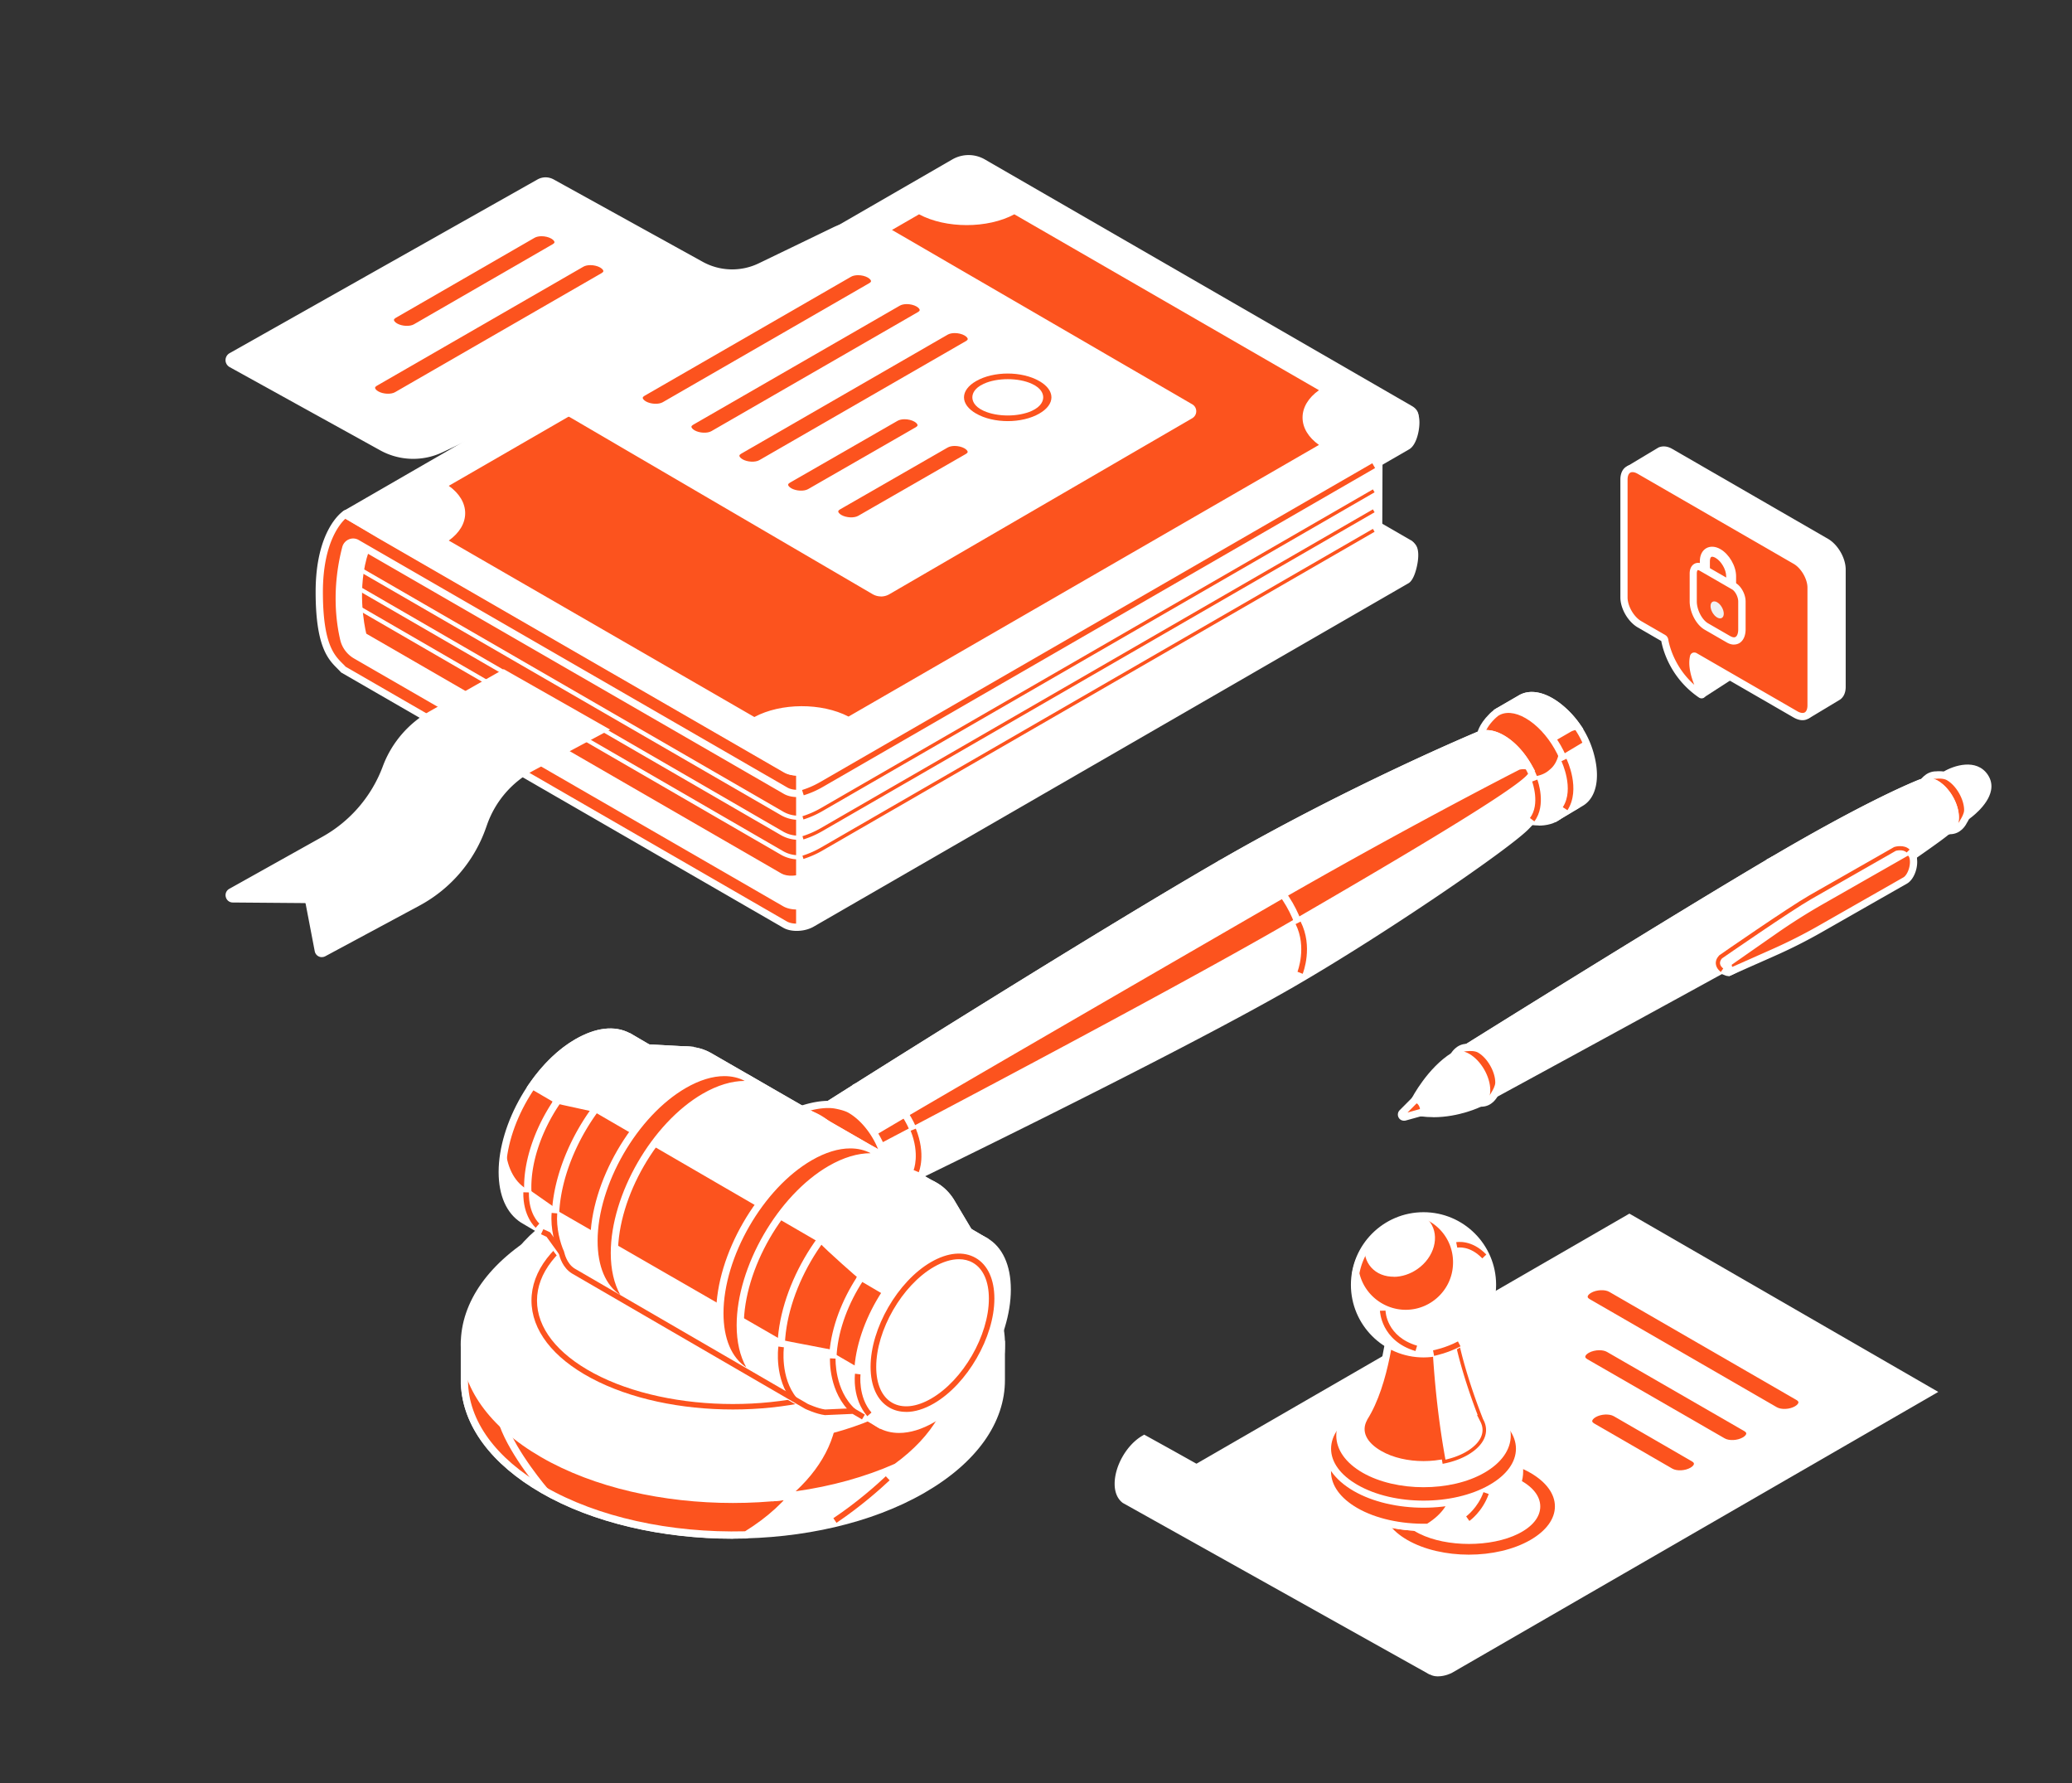 <svg width="588" height="506" fill="none" xmlns="http://www.w3.org/2000/svg"><rect width="100%" height="100%" fill="#333333" stroke="none"/><path d="M284.177 381.481h-2.042c-3.128-7.689-9.879-14.992-20.272-20.989-29.765-17.182-77.998-17.182-107.762 0-10.394 5.997-17.145 13.3-20.272 20.989h-2.042v10.357c.092 11.184 7.524 22.35 22.314 30.886 29.764 17.182 77.997 17.182 107.762 0 14.918-8.628 22.369-19.922 22.314-31.217v-10.026Z" fill="#fff"/><path d="M207.981 436.576c-19.702 0-39.404-4.323-54.396-12.987-14.202-8.186-22.259-19.077-22.792-30.739h-.037v-12.399h2.373c3.44-7.91 10.485-15.103 20.437-20.861 29.985-17.31 78.789-17.328 108.792 0 9.952 5.758 17.016 12.951 20.438 20.861h2.391v11.019c.055 12.178-8.057 23.583-22.829 32.1-14.992 8.665-34.694 12.988-54.396 12.988l.019.018Zm-75.165-45.106v.331c.111 11.295 7.855 21.946 21.799 30.003 29.433 16.979 77.298 16.979 106.731 0 14.11-8.149 21.854-18.91 21.799-30.334v-8.977h-1.692l-.258-.644c-3.145-7.726-10.007-14.827-19.83-20.493-29.433-16.997-77.299-16.979-106.732 0-9.823 5.666-16.684 12.767-19.83 20.493l-.258.644h-1.692v8.958l-.037.019Z" fill="#fff"/><path d="M210.079 374.325c-15.82-9.142-36.883-13.373-57.615-12.785-9.437 5.795-15.673 12.712-18.635 19.978h-2.042v10.357c.092 11.184 7.524 22.35 22.314 30.886 15.839 9.143 36.902 13.374 57.652 12.785 13.797-8.481 20.677-19.334 20.64-30.206v-10.007h-2.042c-3.127-7.689-9.879-14.992-20.272-20.989v-.019Z" fill="#FC531E"/><path d="M207.998 436.613c-20.364 0-40.01-4.654-54.396-12.969-14.201-8.186-22.258-19.076-22.792-30.739h-.037v-12.399h2.373c3.22-7.395 9.695-14.238 18.782-19.83l.24-.148h.275c21.689-.625 42.881 4.084 58.149 12.914 9.952 5.758 17.016 12.951 20.438 20.861h2.391v11.019c.055 11.626-7.45 22.663-21.137 31.07l-.239.147h-.276c-1.269.037-2.52.055-3.789.055l.018.019Zm-75.183-45.106v.331c.111 11.295 7.855 21.946 21.799 30.003 14.901 8.609 35.614 13.19 56.824 12.656 12.896-8.002 19.96-18.359 19.923-29.175v-8.977h-1.693l-.257-.644c-3.146-7.726-10.007-14.827-19.831-20.493-14.9-8.591-35.595-13.208-56.787-12.656-8.848 5.482-15.066 12.178-17.991 19.352l-.257.644h-1.693v8.959h-.037Z" fill="#fff"/><path d="M261.86 350.375c29.764 17.181 29.764 45.032 0 62.214-29.764 17.181-77.997 17.181-107.762 0-29.764-17.182-29.764-45.033 0-62.214 29.765-17.182 77.998-17.182 107.762 0Z" fill="#fff"/><path d="M207.981 426.459c-19.702 0-39.404-4.323-54.396-12.988-14.717-8.498-22.829-19.867-22.829-31.99 0-12.122 8.112-23.491 22.829-31.989 29.985-17.311 78.788-17.311 108.792 0 14.716 8.498 22.829 19.867 22.829 31.989 0 12.142-8.113 23.492-22.829 31.99-14.993 8.665-34.695 12.988-54.396 12.988Zm0-87.95c-19.334 0-38.65 4.25-53.366 12.748-14.054 8.113-21.799 18.856-21.799 30.224 0 11.369 7.745 22.094 21.799 30.225 29.433 16.997 77.298 16.997 106.731 0 14.055-8.113 21.799-18.856 21.799-30.225 0-11.368-7.744-22.093-21.799-30.224-14.716-8.498-34.031-12.748-53.365-12.748Z" fill="#fff"/><path d="M248.689 357.77c-20.088-11.59-48.546-15.306-74.097-11.24 15.047 7.156 29.12 15.323 39.771 21.468 26.711 15.415 29.433 39.421 8.205 56.603 11.35-1.269 22.295-4.066 31.879-8.352 23.841-17.273 21.946-42.494-5.758-58.479Z" fill="#FC531E"/><path d="m219.185 426.017 2.723-2.207c9.547-7.727 14.385-17.182 13.649-26.637-.827-10.633-8.554-20.677-21.725-28.274l-.533-.313c-10.302-5.942-24.393-14.091-39.165-21.118l-2.98-1.417 3.275-.515c26.637-4.249 55.297.111 74.778 11.35 14.091 8.131 22.185 19.003 22.792 30.611.552 10.761-5.463 21.283-16.942 29.598l-.184.111c-9.456 4.212-20.585 7.137-32.193 8.425l-3.495.386Zm-41.132-78.954c13.723 6.714 26.655 14.183 36.276 19.72l.533.313c13.779 7.947 21.854 18.561 22.737 29.893.718 9.234-3.44 18.414-11.81 26.158 10.136-1.416 19.794-4.102 28.127-7.799 10.854-7.892 16.538-17.734 16.023-27.759-.57-10.891-8.297-21.155-21.762-28.937-18.285-10.559-44.886-14.919-70.124-11.589Z" fill="#fff"/><path d="M254.87 343.899c25.882 14.956 25.882 39.183 0 54.138-25.883 14.956-67.862 14.956-93.763 0-25.882-14.955-25.882-39.182 0-54.138 25.883-14.956 67.862-14.956 93.763 0Z" fill="#fff"/><path d="M207.981 410.233c-17.163 0-34.326-3.771-47.387-11.313-12.858-7.413-19.922-17.347-19.922-27.961 0-10.615 7.082-20.53 19.922-27.962 26.141-15.084 68.653-15.084 94.793 0 12.859 7.414 19.922 17.347 19.922 27.962 0 10.614-7.082 20.529-19.922 27.961-13.061 7.542-30.224 11.313-47.406 11.313Zm0-76.525c-16.795 0-33.59 3.697-46.356 11.074-12.197 7.045-18.911 16.335-18.911 26.177 0 9.841 6.714 19.131 18.911 26.177 25.569 14.753 67.162 14.753 92.732 0 12.196-7.046 18.911-16.336 18.911-26.177 0-9.842-6.715-19.132-18.911-26.177-12.785-7.377-29.58-11.074-46.357-11.074h-.019Z" fill="#fff"/><path d="M207.981 399.932c-14.569 0-29.138-2.962-40.231-8.904-10.908-5.831-16.924-13.649-16.924-22.019s6.016-16.17 16.924-22.02c22.185-11.865 58.278-11.865 80.463 0 10.908 5.832 16.924 13.65 16.924 22.02s-6.016 16.17-16.924 22.019c-11.093 5.924-25.662 8.904-40.232 8.904Zm0-60.264c-14.293 0-28.605 2.906-39.495 8.738-10.375 5.555-16.096 12.877-16.096 20.621 0 7.745 5.721 15.066 16.096 20.622 21.78 11.644 57.21 11.644 78.972 0 10.376-5.556 16.097-12.877 16.097-20.622 0-7.744-5.721-15.066-16.097-20.621-10.89-5.813-25.183-8.738-39.477-8.738ZM237.377 432.087l-.883-1.306c6.825-4.58 12.252-9.418 14.882-11.902l1.086 1.141c-2.668 2.52-8.168 7.413-15.066 12.067h-.019Z" fill="#FC531E"/><path d="M153.934 423.772c-.368-.423-9.014-10.504-12.141-19.168l1.932-.699c2.998 8.315 11.681 18.432 11.754 18.524l-1.563 1.343h.018Z" fill="#fff"/><path d="M141.813 404.622c-.276-.68-6.567-16.684 3.109-30.959l1.71 1.159c-9.05 13.355-2.961 28.881-2.888 29.028l-1.913.772h-.018Z" fill="#fff"/><path d="M451.523 214.853a26.632 26.632 0 0 0-7.487-12.858c-4.911-4.636-9.584-5.592-12.582-3.734l-6.457 3.734s-.037.073 0 .11l3.127 2.355a14.005 14.005 0 0 0-.092 1.545c0 7.469 5.096 16.501 11.497 20.566l2.392 5.225 7.064-4.213c2.833-1.895 4.139-6.346 2.557-12.73h-.019Z" fill="#FC531E"/><path d="m441.441 233.267-2.741-5.997c-6.585-4.323-11.718-13.594-11.718-21.265 0-.368 0-.717.037-1.067l-3.109-2.336.037-1.159.515-.331 6.439-3.735c3.66-2.244 8.848-.809 13.815 3.882a27.028 27.028 0 0 1 7.781 13.355c1.564 6.365.441 11.534-2.999 13.834l-8.075 4.819h.018Zm-14.68-31.088L429.19 204l-.055.57c-.056.46-.074.938-.074 1.435 0 7.119 4.838 15.783 11.019 19.683l.257.166 2.042 4.452 6.071-3.624c2.649-1.766 3.44-6.108 2.097-11.608a25.03 25.03 0 0 0-7.211-12.343c-4.194-3.955-8.536-5.335-11.35-3.606l-5.206 3.017-.019.037Z" fill="#fff"/><path d="M441.645 214.614c0-.533.037-1.048.092-1.545l-3.127-2.355s-.037-.092 0-.11l6.456-3.734a6.123 6.123 0 0 1 2.447-.828 26.92 26.92 0 0 0-3.477-4.047c-4.911-4.636-9.584-5.592-12.582-3.734l-6.457 3.734s-.037.073 0 .11l3.127 2.355a14.005 14.005 0 0 0-.092 1.545c0 7.469 5.096 16.501 11.497 20.566l2.392 5.225 4.819-2.87c-3.072-4.305-5.095-9.602-5.095-14.293v-.019Z" fill="#fff"/><path d="m441.441 233.267-2.741-5.997c-6.585-4.323-11.718-13.594-11.718-21.265 0-.368 0-.717.037-1.067l-3.109-2.336.037-1.159.515-.331 6.439-3.735c3.66-2.244 8.848-.809 13.815 3.882a27.575 27.575 0 0 1 3.624 4.194l.993 1.398-1.711.203c-.754.092-1.453.312-2.042.68l-5.224 3.017 2.428 1.821-.055.571a12.1 12.1 0 0 0-.074 1.434c0 4.305 1.821 9.419 4.894 13.705l.643.902-6.769 4.047.018.036Zm-14.68-31.088L429.19 204l-.055.57c-.056.46-.074.938-.074 1.435 0 7.119 4.838 15.783 11.019 19.683l.257.166 2.042 4.452 2.907-1.73c-2.925-4.433-4.654-9.584-4.654-13.98 0-.368 0-.718.037-1.067l-3.109-2.336.037-1.141.496-.331 6.457-3.734c.368-.24.773-.423 1.214-.571a23.881 23.881 0 0 0-2.428-2.649c-4.194-3.955-8.536-5.334-11.35-3.605l-5.206 3.017h-.019Z" fill="#fff"/><path d="M448.965 227.454c2.833-1.895 4.139-6.347 2.557-12.73a25.83 25.83 0 0 0-1.582-4.525l-6.512 3.9-3.164 11.203 3.201 5.426 5.5-3.274Z" fill="#fff"/><path d="M445.541 223.812c0-7.707-5.408-17.089-12.086-20.934-3.532-2.042-6.714-2.115-8.922-.589 0 0-.846.663-1.159 1.031-2.796 2.759-3.145 5.022-3.145 5.022l1.177.883c0 .202-.037.404-.037.625 0 7.634 5.316 16.887 11.884 20.805l1.195 2.337s5.133 1.03 8.168-1.766c1.821-1.398 2.943-3.937 2.943-7.414h-.018Z" fill="#FC531E"/><path d="M436.676 234.224c-1.343 0-2.318-.184-2.428-.202l-.497-.092-1.288-2.521c-6.824-4.212-12.141-13.612-12.141-21.541v-.129l-1.232-.92.092-.607c0-.11.441-2.63 3.44-5.592.294-.349 1.085-.993 1.251-1.104 2.685-1.858 6.346-1.655 10.081.497 6.953 4.01 12.601 13.797 12.601 21.836 0 3.587-1.141 6.457-3.201 8.112l-.056.055c-1.986 1.84-4.709 2.245-6.64 2.245l.018-.037Zm-1.545-2.152c1.122.128 4.01.312 6.107-1.049l.754-.607c1.638-1.251 2.521-3.587 2.521-6.586 0-7.376-5.188-16.372-11.571-20.051-3.017-1.747-5.868-1.968-7.837-.625-.257.22-.791.662-.956.846-1.73 1.711-2.465 3.201-2.741 3.955l1.048.773-.037.772v.35c0 7.248 5.114 16.188 11.387 19.922l.258.147 1.085 2.134-.018.019Z" fill="#fff"/><path d="M445.542 223.811c0-3.384-1.049-7.1-2.796-10.522-.074-.129-.276-.092-.295.055-.386 2.3-1.343 4.029-2.741 5.096-2.814 2.612-7.45 1.913-8.094 1.803-.055 0-.092-.037-.11-.092l-1.141-2.226s-.037-.055-.055-.074c-1.987-1.177-4.912-2.097-8.02-3.035a.16.16 0 0 0-.203.202c1.656 6.236 5.997 12.546 11.13 15.618.018 0 .036.037.055.055l1.14 2.226s.055.074.111.092c.644.111 5.279.828 8.094-1.784 1.821-1.398 2.943-3.937 2.943-7.414h-.018Z" fill="#fff"/><path d="M436.618 227.418c0-6.586-4.618-14.57-10.32-17.862-2.281-1.306-4.379-1.656-6.089-1.214 0 0-36.056 14.955-74.153 36.975-36.24 20.934-105.518 64.66-111.533 68.523-.276.166-.331.516-.184.791l14.717 24.485s82.467-39.698 118.026-60.301c25.294-14.661 61.331-39.293 66.188-44.572.423-.424.809-.847 1.158-1.233a8.558 8.558 0 0 0 2.116-4.856c.018-.258.037-.497.037-.718l.037-.018Z" fill="#FC531E"/><path d="m248.672 340.459-15.213-25.294a1.598 1.598 0 0 1 .496-2.189c5.39-3.459 75.146-47.498 111.588-68.543 37.711-21.798 73.914-36.883 74.282-37.03 2.189-.589 4.543-.147 6.99 1.269 5.979 3.44 10.835 11.865 10.835 18.764 0 .257 0 .533-.037.828a9.719 9.719 0 0 1-2.373 5.445 24.31 24.31 0 0 1-1.195 1.287c-4.986 5.409-40.839 29.93-66.409 44.739-35.19 20.382-117.272 59.933-118.1 60.337l-.846.405-.018-.018Zm-13.227-25.993 14.018 23.307c8.811-4.25 83.921-40.618 117.106-59.86 24.926-14.44 61.129-39.164 65.949-44.388.441-.442.809-.846 1.14-1.214a7.74 7.74 0 0 0 1.877-4.286c.018-.221.036-.424.036-.626 0-6.236-4.396-13.852-9.804-16.979-1.95-1.122-3.79-1.509-5.298-1.104-.24.111-36.313 15.14-73.914 36.865-35.724 20.64-103.512 63.391-111.128 68.266l.018.019Z" fill="#fff"/><path d="M244.972 323.701a.568.568 0 0 1 .184-.791c6.015-3.864 78.88-46.026 115.12-66.961 38.097-22.001 70.565-38.538 70.565-38.538.846-.221 1.785-.258 2.796-.074-1.876-3.274-4.47-6.126-7.339-7.781-2.281-1.306-4.379-1.656-6.089-1.214 0 0-36.056 14.955-74.153 36.975-36.24 20.934-105.518 64.66-111.533 68.523-.276.166-.331.516-.184.791l14.717 24.485s1.453-.699 4.01-1.95l-8.113-13.484.019.019Z" fill="#fff"/><path d="m248.672 340.459-15.213-25.294a1.598 1.598 0 0 1 .496-2.189c5.39-3.459 75.146-47.498 111.588-68.543 37.711-21.798 73.914-36.883 74.282-37.03 2.189-.589 4.543-.147 6.99 1.269 2.925 1.693 5.666 4.599 7.726 8.168l1.104 1.932-2.189-.405c-.809-.147-1.564-.147-2.244.018-2.042 1.03-33.83 17.329-70.419 38.465-17.752 10.265-105.572 61-114.697 66.703l8.462 14.073-5.868 2.833h-.018Zm-13.227-25.993 14.018 23.307 2.152-1.049-7.524-12.509a1.599 1.599 0 0 1 .497-2.189c6.751-4.341 97.111-56.566 115.157-66.978 37.692-21.762 70.289-38.392 70.62-38.558l.203-.073a7.677 7.677 0 0 1 1.14-.202c-1.71-2.502-3.771-4.507-5.941-5.777-1.95-1.122-3.79-1.508-5.298-1.103-.24.11-36.313 15.139-73.914 36.864-35.724 20.64-103.512 63.392-111.128 68.267h.018Z" fill="#fff"/><path d="M433.292 219.968c-4.875 5.279-42.476 27.262-67.77 41.923-35.558 20.604-116.444 62.95-116.444 62.95v14.275s82.468-39.697 118.026-60.301c25.294-14.661 61.332-39.293 66.188-44.572a33.42 33.42 0 0 0 1.159-1.233 8.547 8.547 0 0 0 2.115-4.856c.019-.258.037-.497.037-.718 0-2.777-.828-5.813-2.226-8.645-.331.367-.699.772-1.103 1.177h.018Z" fill="#fff"/><path d="m366.551 280.286-1.049-1.766c2.244-1.361 3.495-4.231 3.495-8.112 0-8.572-6.033-19.021-13.447-23.307-3.44-1.987-6.622-2.318-8.94-.92l-1.067-1.766c2.98-1.803 6.898-1.49 11.037.901 7.984 4.618 14.478 15.857 14.478 25.092 0 4.617-1.601 8.131-4.489 9.86l-.018.018ZM258.258 335.841l-1.067-1.766c1.655-.993 2.575-3.127 2.575-6.015 0-6.494-4.58-14.441-10.209-17.697-2.576-1.49-4.93-1.729-6.623-.717l-1.067-1.766c2.373-1.435 5.464-1.177 8.72.699 6.199 3.587 11.239 12.307 11.239 19.463 0 3.642-1.269 6.401-3.568 7.781v.018Z" fill="#fff"/><path d="M251.449 334.958c.129-.681.203-1.416.203-2.207 0-6.586-4.618-14.57-10.32-17.863-1.674-.975-4.654-1.398-4.654-1.398-5.758-.699-13.006 2.778-13.006 2.778l18.212 31.641c4.727-3.33 7.763-7.929 8.848-10.78a8.53 8.53 0 0 0 .717-2.134v-.037Z" fill="#FC531E"/><path d="m241.554 349.38-19.316-33.572.994-.478c.312-.147 7.579-3.606 13.576-2.87.147.018 3.219.478 5.04 1.527 5.979 3.44 10.835 11.865 10.835 18.763 0 .736-.055 1.454-.166 2.134v.055l-.055.295a9.534 9.534 0 0 1-.791 2.354c-1.14 2.925-4.249 7.69-9.179 11.167l-.92.643-.018-.018Zm-16.428-32.652 17.053 29.635c3.79-2.943 6.512-6.88 7.579-9.639a7.05 7.05 0 0 0 .662-1.932v-.036a10.34 10.34 0 0 0 .184-2.024c0-6.236-4.396-13.852-9.805-16.979-1.232-.718-3.513-1.159-4.286-1.269-4.139-.516-9.253 1.342-11.405 2.244h.018Z" fill="#fff"/><path d="M245.308 339.76c0 8.242-5.795 11.59-12.933 7.469-7.137-4.121-12.932-14.146-12.932-22.388 0-8.241 5.795-11.589 12.932-7.468 7.138 4.12 12.933 14.146 12.933 22.387Z" fill="#FC531E"/><path d="M238.151 350.025c-1.95 0-4.084-.644-6.292-1.913-7.413-4.286-13.447-14.735-13.447-23.289 0-4.378 1.527-7.653 4.305-9.253 2.777-1.601 6.383-1.288 10.172.901 7.414 4.286 13.448 14.735 13.448 23.289 0 4.378-1.527 7.653-4.305 9.253a7.732 7.732 0 0 1-3.881 1.012Zm-11.553-33.407c-1.048 0-2.023.24-2.851.736-2.116 1.214-3.275 3.882-3.275 7.487 0 7.91 5.574 17.55 12.417 21.505 3.128 1.802 6.016 2.134 8.113.901 2.115-1.214 3.274-3.881 3.274-7.487 0-7.91-5.574-17.549-12.417-21.504-1.876-1.086-3.66-1.638-5.261-1.638Z" fill="#fff"/><path d="m185.411 298.241-7.063-4.139-.203-.073c-3.808-1.969-8.738-1.49-14.404 1.784-11.718 6.77-21.21 23.215-21.21 36.754 0 6.531 2.226 11.167 5.832 13.466l7.266 4.286 1.931-3.017c1.95-.441 4.029-1.269 6.181-2.501 11.718-6.77 21.211-23.216 21.211-36.755 0-2.281-.295-4.323-.791-6.126l1.25-3.679Z" fill="#FC531E"/><path d="m155.977 351.699-8.131-4.802c-4.102-2.63-6.346-7.707-6.346-14.348 0-13.834 9.75-30.721 21.725-37.638 5.832-3.366 11.148-3.992 15.379-1.803l.258.092 7.781 4.563-1.417 4.175c.497 1.895.755 3.937.755 6.108 0 13.833-9.75 30.72-21.726 37.637-2.042 1.178-4.065 2.024-6.052 2.52l-2.244 3.496h.018Zm17.182-57.799c-2.686 0-5.684.938-8.885 2.796-11.424 6.585-20.695 22.681-20.695 35.853 0 5.923 1.894 10.393 5.353 12.601l6.383 3.771 1.619-2.539.405-.092c1.913-.423 3.881-1.232 5.886-2.391 11.424-6.586 20.695-22.682 20.695-35.853 0-2.079-.257-4.047-.754-5.85l-.092-.313 1.085-3.201-6.383-3.697c-1.416-.736-2.962-1.085-4.636-1.085h.019Z" fill="#fff"/><path d="M164.55 335.988c-2.152 1.233-4.213 2.061-6.181 2.502l-1.931 3.017-7.267-4.286c-3.329-2.134-5.445-6.255-5.776-11.994-.552 2.483-.846 4.967-.846 7.34 0 6.53 2.226 11.166 5.831 13.465l7.267 4.286 1.931-3.016c1.95-.442 4.029-1.27 6.181-2.502 11.718-6.77 21.21-23.216 21.21-36.755 0-.533-.018-1.048-.055-1.545-2.539 11.7-10.688 23.896-20.382 29.488h.018Z" fill="#fff"/><path d="m151.158 308.083 8.297 4.856-1.472 4.323c.258.938 8.867 7.818 18.377 15.416 5.206-7.469 8.61-16.575 8.61-24.632 0-2.281-.295-4.323-.791-6.126l1.25-3.679-7.063-4.139-.203-.073c-3.808-1.969-8.738-1.49-14.404 1.784-4.764 2.759-9.161 7.119-12.693 12.233l.111.037h-.019Z" fill="#fff"/><path d="m176.582 334.168-1.122-.902c-15.213-12.177-18.157-14.679-18.451-15.728l-.092-.313 1.306-3.844-7.524-4.397-1.232-.46.754-1.085c3.79-5.482 8.296-9.823 13.024-12.546 5.832-3.366 11.148-3.992 15.379-1.803l.257.092 7.782 4.563-1.417 4.175c.497 1.895.755 3.937.755 6.108 0 8.02-3.201 17.218-8.794 25.22l-.625.901v.019Zm-17.457-16.998c1.287 1.435 9.51 8.021 17.015 14.036 4.894-7.358 7.8-15.93 7.8-23.142 0-2.078-.257-4.047-.754-5.849l-.092-.313 1.085-3.201-6.383-3.697c-3.697-1.895-8.333-1.307-13.521 1.692-4.194 2.428-8.241 6.218-11.718 11.019l8.15 4.764-1.582 4.691Z" fill="#fff"/><path d="m195.658 298.039-13.999-.772h-.479c-3.145-.332-6.328.57-10.228 2.833-11.718 6.769-21.21 23.215-21.21 36.754 0 3.992.846 7.266 2.318 9.75 0 0 .993 1.508 1.527 2.078l7.358 9.75 10.338-9.547c10.891-6.494 19.794-21.302 20.788-34.198l1.6.681 1.987-17.347v.018Z" fill="#FC531E"/><path d="m160.833 359.94-8.057-10.67c-.516-.533-1.472-1.968-1.564-2.134-1.656-2.796-2.483-6.254-2.483-10.319 0-13.834 9.749-30.721 21.725-37.638 4.139-2.391 7.487-3.311 10.853-2.98h.386l15.122.828-2.263 19.794-1.582-.681c-1.527 12.932-10.375 27.115-21.063 33.517l-11.093 10.246.019.037Zm19.186-61.717c-2.612 0-5.279.883-8.535 2.759-11.424 6.586-20.695 22.682-20.695 35.853 0 3.679.736 6.788 2.171 9.216.239.35 1.011 1.472 1.398 1.895l6.751 8.94 9.676-8.903c10.596-6.31 19.315-20.659 20.29-33.388l.111-1.435 1.655.717 1.711-14.882-13.337-.717a12.134 12.134 0 0 0-1.159-.055h-.037Z" fill="#fff"/><path d="m188.521 297.431-.57 4.931-1.601-.681c-.993 12.895-9.897 27.704-20.787 34.197l-5.519 8.591-10.798-7.56c.037 3.863.865 7.027 2.3 9.455 0 0 .993 1.508 1.526 2.079l7.359 9.749 10.338-9.547c10.89-6.494 19.794-21.302 20.787-34.198l1.6.681 1.987-17.347-6.622-.368v.018Z" fill="#fff"/><path d="M181.675 297.267h-.478c-3.146-.332-6.328.57-10.228 2.833-4.728 2.722-9.088 7.063-12.62 12.122l10.762 2.355-.258 15.434-1.6-.681c-.626 8.205-4.452 17.163-9.952 24.282l3.642 4.838 10.338-9.547c10.891-6.494 19.794-21.302 20.788-34.197l1.6.68 1.987-17.347-13.999-.772h.018Z" fill="#fff"/><path d="m160.834 359.94-4.801-6.365.478-.625c5.519-7.12 9.162-15.986 9.75-23.731l.111-1.435 1.508.644.221-13.061-11.442-2.502.883-1.269c3.771-5.408 8.241-9.713 12.95-12.417 4.139-2.391 7.487-3.311 10.854-2.98h.423l15.084.828-2.263 19.794-1.582-.681c-1.526 12.932-10.375 27.115-21.063 33.517l-11.092 10.246-.019.037Zm-2.225-6.347 2.501 3.312 9.658-8.904c10.596-6.31 19.316-20.658 20.29-33.388l.111-1.435 1.655.718 1.711-14.882-13.337-.718c-2.98-.294-5.96.534-9.694 2.704-4.066 2.355-7.984 5.979-11.387 10.559l10.062 2.189-.294 17.826-1.711-.736c-.901 7.524-4.396 15.894-9.547 22.774l-.018-.019Z" fill="#fff"/><path d="m229.428 398.901 35.154-62.306c.111-.184.037-.441-.147-.552l-62.711-36.11-.625-.35c-4.617-2.538-10.909-2.115-17.862 1.895-14.128 8.168-25.589 27.998-25.589 44.315 0 7.947 2.723 13.576 7.156 16.335l64.091 36.939c.202.11.441.037.552-.147l-.019-.019Z" fill="#FC531E"/><path d="M229.061 400.134c-.258 0-.497-.074-.718-.184l-64.09-36.92c-4.948-3.091-7.671-9.198-7.671-17.218 0-16.612 11.718-36.902 26.103-45.217 7.046-4.065 13.742-4.728 18.874-1.913l.626.35 62.729 36.129c.681.386.92 1.269.533 1.949l-35.154 62.306a1.454 1.454 0 0 1-1.251.736l.019-.018Zm-34.437-101.121c-3.329 0-7.027 1.122-10.89 3.348-13.834 7.984-25.073 27.465-25.073 43.432 0 7.285 2.373 12.767 6.659 15.453l63.52 36.607 34.547-61.221-62.784-36.147c-1.766-.975-3.79-1.472-5.96-1.472h-.019Z" fill="#fff"/><path d="m264.106 335.896-11.994-6.898-29.047 51.471a.399.399 0 0 1-.552.147l-64.09-36.938c-.35-.221-.681-.497-1.012-.736a33.82 33.82 0 0 0-.11 2.704c0 7.947 2.722 13.576 7.156 16.335l64.09 36.939c.202.11.442.037.552-.147l35.154-62.306a.416.416 0 0 0-.147-.552v-.019Z" fill="#fff"/><path d="m250.419 361.743 14.183-25.147c.111-.184.037-.442-.147-.552l-62.711-36.111-.625-.349c-4.617-2.539-10.909-2.116-17.862 1.895-5.225 3.016-10.081 7.634-14.128 13.079l81.309 47.185h-.019Z" fill="#fff"/><path d="m250.805 363.159-83.203-48.289.68-.92c4.286-5.757 9.272-10.375 14.441-13.355 7.027-4.065 13.741-4.746 18.874-1.913l.625.35 62.729 36.129c.681.386.92 1.251.534 1.95l-14.698 26.048h.018Zm-80.168-48.914 79.395 46.081 13.374-23.694-62.784-36.147c-4.489-2.465-10.467-1.803-16.851 1.895-4.654 2.685-9.161 6.788-13.116 11.883l-.018-.018Z" fill="#fff"/><path d="M174.373 355.544c0-16.317 11.46-36.166 25.588-44.315 6.954-4.01 13.263-4.434 17.862-1.895l.626.35-5.795-3.422-.625-.35c-4.618-2.538-10.909-2.115-17.863 1.895-14.127 8.168-25.588 27.998-25.588 44.315 0 7.947 2.723 13.576 7.156 16.336l5.28 3.035c-4.103-2.87-6.623-8.315-6.623-15.949h-.018Z" fill="#FC531E"/><path d="m180.48 372.394-5.28-3.035c-4.948-3.091-7.671-9.198-7.671-17.219 0-16.629 11.718-36.901 26.104-45.216 7.027-4.066 13.741-4.746 18.874-1.913l.625.349 5.813 3.44-1.03 1.785-.626-.35c-4.488-2.465-10.467-1.803-16.85 1.895-13.833 7.984-25.073 27.464-25.073 43.432 0 6.935 2.207 12.307 6.199 15.103l-1.104 1.729h.019Zm25.073-67.052c-3.33 0-7.027 1.122-10.89 3.348-13.834 7.984-25.073 27.465-25.073 43.432 0 7.174 2.299 12.601 6.456 15.323-1.784-3.164-2.722-7.229-2.722-11.901 0-16.63 11.718-36.902 26.103-45.217 4.176-2.41 8.242-3.624 11.921-3.624-1.73-.92-3.679-1.361-5.795-1.361Z" fill="#fff"/><path d="M210.08 376.073c0-16.317 11.46-36.166 25.588-44.315 6.954-4.011 13.263-4.434 17.862-1.895l.626.349-5.795-3.421-.625-.35c-4.618-2.538-10.909-2.115-17.863 1.895-14.127 8.168-25.588 27.998-25.588 44.315 0 7.947 2.723 13.576 7.156 16.335l5.28 3.036c-4.103-2.87-6.623-8.315-6.623-15.949h-.018Z" fill="#FC531E"/><path d="m216.187 392.905-5.28-3.035c-4.948-3.091-7.671-9.198-7.671-17.218 0-16.612 11.718-36.902 26.104-45.217 7.045-4.065 13.741-4.746 18.874-1.913l.625.349 5.813 3.44-1.03 1.785-.625-.35c-4.489-2.465-10.468-1.802-16.851 1.895-13.833 7.984-25.073 27.465-25.073 43.432 0 6.935 2.207 12.307 6.199 15.103l-1.104 1.729h.019Zm25.091-67.052c-3.329 0-7.027 1.122-10.89 3.348-13.833 7.984-25.073 27.465-25.073 43.432 0 7.174 2.299 12.601 6.457 15.324-1.784-3.164-2.723-7.23-2.723-11.902 0-16.612 11.718-36.902 26.104-45.217 4.176-2.41 8.223-3.624 11.92-3.624-1.729-.919-3.679-1.361-5.795-1.361Z" fill="#fff"/><path d="M275.971 351.22s-6.199-10.412-6.218-10.412c-4.341-6.696-12.785-8.057-22.479-2.465-14.128 8.168-25.588 27.998-25.588 44.315 0 10.743 4.985 17.237 12.398 18.12l12.656.533v-3.624c.184-.092.35-.165.534-.276 14.128-8.167 25.588-27.998 25.588-44.315 0-.202-.018-.386-.018-.588l3.145-1.306-.018.018Z" fill="#FC531E"/><path d="m247.752 402.397-13.723-.589c-8.297-.993-13.392-8.333-13.392-19.15 0-16.611 11.718-36.902 26.103-45.216 9.897-5.721 19.04-4.654 23.859 2.777l6.236 10.467.607 1.012-3.568 1.49c-.037 16.612-11.737 36.828-26.104 45.125v4.065l-.018.019Zm10.927-66.501c-3.311 0-7.027 1.104-10.89 3.33-13.834 7.984-25.074 27.465-25.074 43.432 0 9.842 4.305 16.243 11.498 17.108l11.515.478v-3.145l.81-.442s.147-.073.239-.129c13.833-7.983 25.073-27.464 25.073-43.432v-1.287l2.686-1.123c-1.545-2.593-5.5-9.234-5.592-9.381-2.355-3.606-5.942-5.445-10.21-5.445l-.055.036Z" fill="#fff"/><path d="M275.972 351.165s-6.199-10.412-6.218-10.412c-2.189-3.404-5.427-5.409-9.363-5.85.331 15.047 3.311 25.717-10.118 33.48-.184.11-2.226 9.051-2.41 9.143l-4.433 6.861-21.652-4.157c-.055.809-.11 1.6-.11 2.391 0 10.743 4.985 17.237 12.399 18.12l12.656.533v-3.624c.184-.092.349-.165.533-.276 14.128-8.167 25.589-27.998 25.589-44.315 0-.202-.019-.386-.019-.588l3.146-1.306Z" fill="#fff"/><path d="M275.972 351.22s-6.199-10.412-6.218-10.412c-4.341-6.696-12.784-8.057-22.479-2.465-5.298 3.054-10.21 7.745-14.275 13.282 2.833 3.035 11.552 10.559 11.552 10.559l18.396 19.996c6.034-8.885 9.915-19.555 9.915-29.065 0-.203-.018-.387-.018-.589l3.146-1.306h-.019Z" fill="#fff"/><path d="m263.058 383.817-19.279-20.953c-.276-.22-8.701-7.523-11.534-10.559l-.589-.625.515-.681c4.305-5.85 9.364-10.54 14.588-13.557 9.897-5.721 19.04-4.654 23.859 2.777l6.236 10.467.607 1.012-3.568 1.49c-.019 9.345-3.698 20.107-10.1 29.544l-.735 1.067v.018Zm-28.734-32.284c3.219 3.256 10.779 9.786 10.871 9.86l17.605 19.113c5.739-8.867 9.032-18.782 9.032-27.391V351.827l2.686-1.122c-1.545-2.594-5.5-9.235-5.592-9.382-4.158-6.402-12.252-7.229-21.1-2.115-4.783 2.759-9.419 7.008-13.447 12.306l-.055.019Z" fill="#fff"/><path d="m279.212 351.937-7.064-4.139h-.018c-3.808-1.95-8.922-1.563-14.588 1.693-11.718 6.769-21.21 23.215-21.21 36.754 0 6.53 2.226 11.166 5.831 13.466l7.267 4.286 1.931-3.017c1.95-.442 4.029-1.269 6.181-2.502 11.718-6.769 21.21-23.215 21.21-36.754 0-2.281-.294-4.323-.791-6.126l1.251-3.679v.018Z" fill="#FC531E"/><path d="m249.761 405.413-8.131-4.801c-4.103-2.63-6.347-7.708-6.347-14.348 0-13.834 9.75-30.721 21.725-37.638 5.464-3.145 10.725-3.863 14.919-2.023l.055-.037.681.368 7.781 4.562-1.416 4.176c.497 1.894.754 3.936.754 6.107 0 13.834-9.749 30.721-21.725 37.638-2.042 1.177-4.065 2.023-6.052 2.52l-2.244 3.495v-.019Zm17.218-57.762c-2.723 0-5.758.92-8.922 2.741-11.424 6.586-20.695 22.682-20.695 35.853 0 5.924 1.895 10.394 5.353 12.601l6.383 3.771 1.619-2.538.405-.092c1.913-.423 3.881-1.233 5.886-2.392 11.424-6.585 20.696-22.681 20.696-35.853 0-2.078-.258-4.047-.755-5.85l-.092-.312 1.086-3.201-6.31-3.661c-1.398-.717-2.98-1.085-4.673-1.085l.019.018Z" fill="#fff"/><path d="m279.207 352.599-6.935-4.047c-1.232 12.896-10.173 27.52-21.063 33.793-2.152 1.233 7.965 4.433 6.015 4.875l.534 9.051-21.284-12.344c-.092.993-.165 1.987-.165 2.962 0 6.53 2.225 11.166 5.831 13.465l7.266 4.287 1.932-3.017c1.95-.442 4.028-1.27 6.181-2.502 11.718-6.77 21.21-23.215 21.21-36.755 0-2.281-.294-4.323-.791-6.125l1.251-3.679.018.036Z" fill="#fff"/><path d="M261.568 383.376c.276.957 2.024 5.059 3.624 9.051 2.061-2.097 3.955-4.471 5.648-7.009l-9.253-2.042h-.019Z" fill="#FC531E"/><path d="m264.826 394.266-.588-1.472c-.589-1.471-1.196-2.943-1.748-4.286-1.104-2.686-1.729-4.231-1.913-4.875l-.46-1.655 12.399 2.722-.828 1.251a49.98 49.98 0 0 1-5.758 7.156l-1.104 1.122v.037Zm-1.637-9.492c.331.846.754 1.876 1.196 2.961.368.883.754 1.84 1.14 2.815a49.712 49.712 0 0 0 3.588-4.452l-5.924-1.306v-.018ZM274.058 379.807c2.925-5.887 4.691-12.233 4.691-18.046 0-2.281-.294-4.323-.791-6.126l1.251-3.679-7.064-4.139h-.018c-3.808-1.95-8.922-1.564-14.588 1.692-4.967 2.87-9.511 7.487-13.135 12.859l29.654 17.439Z" fill="#fff"/><path d="m274.502 381.26-31.549-18.543.607-.901c3.882-5.776 8.536-10.338 13.466-13.171 5.463-3.146 10.724-3.863 14.919-2.024l.055-.037.68.368 7.782 4.562-1.417 4.176c.497 1.895.755 3.937.755 6.108 0 5.794-1.656 12.196-4.802 18.506l-.496.993v-.037Zm-28.624-19.205 27.741 16.317c2.649-5.647 4.102-11.497 4.102-16.593 0-2.078-.258-4.047-.754-5.85l-.092-.312 1.085-3.201-6.31-3.661c-3.642-1.895-8.48-1.288-13.594 1.656-4.415 2.538-8.609 6.567-12.178 11.644Z" fill="#fff"/><path d="M285.852 365.918c0 13.521-9.492 29.985-21.21 36.754-11.718 6.77-21.21 1.288-21.21-12.251s9.492-29.985 21.21-36.755c11.718-6.769 21.21-1.287 21.21 12.252Z" fill="#fff"/><path d="M255.149 406.591c-2.189 0-4.231-.515-6.033-1.563-4.342-2.502-6.733-7.69-6.733-14.625 0-13.833 9.75-30.721 21.725-37.637 5.997-3.459 11.7-3.992 16.023-1.49 4.341 2.501 6.732 7.689 6.732 14.624 0 13.834-9.749 30.721-21.725 37.638-3.495 2.023-6.898 3.053-9.989 3.053Zm18.948-54.8c-2.723 0-5.776.938-8.959 2.759-11.423 6.586-20.695 22.682-20.695 35.853 0 6.163 2.024 10.725 5.703 12.84 3.679 2.134 8.646 1.601 13.98-1.49 11.424-6.585 20.696-22.682 20.696-35.853 0-6.162-2.024-10.725-5.703-12.84-1.49-.865-3.183-1.288-5.022-1.288v.019Z" fill="#fff"/><path d="M257.135 400.613c-1.729 0-3.348-.405-4.764-1.233-3.422-1.968-5.316-6.071-5.316-11.552 0-10.927 7.707-24.264 17.163-29.728 4.746-2.741 9.234-3.145 12.656-1.177 3.422 1.968 5.316 6.07 5.316 11.552 0 10.927-7.707 24.264-17.163 29.746-2.759 1.601-5.445 2.41-7.892 2.41v-.018Zm14.993-43.322c-2.152 0-4.581.736-7.101 2.189-9.032 5.206-16.372 17.936-16.372 28.366 0 4.875 1.601 8.499 4.525 10.173 2.907 1.674 6.844 1.269 11.075-1.178 9.032-5.206 16.372-17.935 16.372-28.366 0-4.874-1.601-8.498-4.526-10.172-1.177-.681-2.52-1.012-3.973-1.012ZM152.005 348.35c-.148-.129-3.624-3.219-3.496-10.044l1.582.037c-.11 6.052 2.833 8.719 2.962 8.83l-1.03 1.196-.018-.019ZM158.644 355.819c-1.196-2.612-2.465-7.229-2.097-11.663l1.582.129c-.331 4.139.846 8.444 1.95 10.872l-1.435.662ZM224.83 397.577c-5.151-6.309-3.992-15.139-3.937-15.507l1.564.221s-1.122 8.535 3.587 14.293l-1.214.993ZM241.628 400.98c-6.476-5.868-6.108-15.176-6.089-15.563l1.582.074s-.35 8.959 5.573 14.33l-1.066 1.178v-.019ZM246.134 401.845c-4.36-4.985-3.532-11.773-3.495-12.068l1.563.203s-.754 6.383 3.109 10.816l-1.196 1.049h.019ZM369.677 276.314l-1.472-.589s2.741-7.009-.533-13.521l1.416-.717c3.624 7.156.718 14.514.589 14.827ZM260.723 332.622l-1.453-.625s1.84-4.47-.846-11.166l1.471-.589c2.944 7.358.92 12.178.828 12.38ZM435.425 233.065l-1.251-.957c2.998-3.918.644-10.283.625-10.356l1.472-.552c.11.294 2.667 7.266-.846 11.865ZM444.826 229.901l-1.324-.865c3.366-5.206-.35-12.951-.387-13.043l1.417-.699c.165.35 4.139 8.628.294 14.588v.019Z" fill="#FC531E"/><path d="m244.643 402.765-2.686-1.582-7.855.349c-2.483-.313-5.445-1.711-5.574-1.766l-66.187-38.41c-2.668-1.6-3.532-4.728-3.716-5.537l-3.514-4.875-1.582-.736.663-1.435 1.949.902 3.992 5.666s.626 3.219 2.999 4.635l66.114 38.374s2.814 1.306 4.911 1.582l8.186-.368 3.091 1.821-.81 1.361.019.019Z" fill="#FC531E"/><path d="M552.037 219.857s7.689-4.617 11.203.515c3.624 5.298-5.261 11.332-5.261 11.332l-5.942-5.316v-6.531Z" fill="#fff"/><path d="m557.886 233.01-6.88-6.163v-7.579l.497-.294c2.943-1.766 9.363-3.881 12.582.828.92 1.361 1.251 2.851.938 4.47-.846 4.433-6.236 8.131-6.475 8.296l-.662.46v-.018Zm-4.82-7.082 4.967 4.451c1.361-1.048 4.433-3.697 4.967-6.512.202-1.067 0-2.023-.607-2.925-2.465-3.605-7.69-1.324-9.327-.496v5.482Z" fill="#fff"/><path d="M558.439 229.826c0-3.458-2.428-7.689-5.426-9.418-1.343-.773-3.532-.534-3.532-.534-2.557-.055-3.827 2.3-3.827 2.3l2.649 4.838a12.469 12.469 0 0 0 1.748 3.182l2.98 5.445c3.017.258 4.249-2.612 4.249-2.612s1.196-1.747 1.196-3.219l-.037.018Z" fill="#FC531E"/><path d="M553.379 236.707c-.147 0-.313 0-.478-.019l-.552-.055-3.238-5.923c-.681-.901-1.324-2.06-1.803-3.311l-2.851-5.206.258-.497c.073-.11 1.674-2.87 4.764-2.833.11-.018 2.428-.257 4.029.662 3.329 1.932 5.941 6.457 5.941 10.302 0 1.619-1.048 3.33-1.324 3.734-.258.552-1.692 3.146-4.764 3.146h.018Zm-6.531-14.441 2.337 4.286c.46 1.196 1.011 2.208 1.655 3.073l2.76 5.04c1.876-.147 2.685-1.968 2.685-1.987l.092-.165c.276-.423 1.012-1.711 1.012-2.649 0-3.072-2.244-6.991-4.93-8.517-.865-.497-2.428-.46-2.906-.387-1.435-.037-2.3.81-2.741 1.343l.036-.037Z" fill="#fff"/><path d="M554.908 231.998c0 3.458-2.428 4.875-5.427 3.146-2.998-1.73-5.426-5.942-5.426-9.419 0-3.477 2.428-4.875 5.426-3.146 2.999 1.73 5.427 5.942 5.427 9.419Z" fill="#FC531E"/><path d="M551.891 236.91c-.92 0-1.932-.295-2.943-.883-3.33-1.932-5.942-6.457-5.942-10.302 0-2.06.754-3.624 2.115-4.415 1.362-.791 3.091-.644 4.875.386 3.33 1.932 5.942 6.457 5.942 10.302 0 2.06-.754 3.624-2.097 4.415a3.877 3.877 0 0 1-1.932.497h-.018Zm-4.856-14.036a1.82 1.82 0 0 0-.902.22c-.68.387-1.085 1.362-1.085 2.631 0 3.072 2.244 6.99 4.911 8.517 1.104.644 2.134.773 2.815.387.681-.387 1.085-1.362 1.085-2.631 0-3.072-2.244-6.99-4.911-8.517-.699-.405-1.343-.607-1.913-.607Z" fill="#fff"/><path d="M515.284 257.016c0 4.563-3.2 6.421-7.155 4.14-3.955-2.282-7.156-7.837-7.156-12.399 0-4.562 3.201-6.42 7.156-4.139 3.955 2.281 7.155 7.836 7.155 12.398Z" fill="#FC531E"/><path d="M511.328 263.142c-1.159 0-2.428-.368-3.716-1.122-4.304-2.483-7.671-8.315-7.671-13.281 0-2.594.92-4.544 2.613-5.519 1.692-.975 3.844-.791 6.089.497 4.304 2.483 7.671 8.314 7.671 13.281 0 2.594-.92 4.544-2.613 5.519a4.805 4.805 0 0 1-2.373.625Zm-6.383-18.487c-.497 0-.957.11-1.361.349-1.012.589-1.582 1.913-1.582 3.753 0 4.231 2.98 9.4 6.641 11.516 1.582.919 3.016 1.085 4.028.496 1.012-.588 1.582-1.913 1.582-3.734 0-4.231-2.98-9.4-6.641-11.497-.975-.552-1.876-.846-2.685-.846l.018-.037Z" fill="#fff"/><path d="M554.833 231.778c0-3.458-2.428-7.689-5.427-9.418-.405-.239-.883-.368-1.343-.46-1.085-.203-2.207-.055-3.237.349-3.863 1.564-16.924 7.267-41.574 21.781-29.967 17.641-86.791 53.181-86.791 53.181l7.781 13.172s67.016-36.387 89.348-48.988c22.332-12.601 39.679-26.103 39.679-26.103.975-.57 1.601-1.785 1.601-3.514h-.037Z" fill="#fff"/><path d="m423.82 311.762-8.793-14.882.847-.534c.57-.349 57.173-35.742 86.827-53.181 24.282-14.294 37.251-20.052 41.721-21.854a6.723 6.723 0 0 1 3.827-.405c.643.129 1.214.313 1.674.589 3.329 1.931 5.941 6.457 5.941 10.301 0 2.061-.754 3.624-2.115 4.415v-.055c-1.049 1.012-3.882 3.109-11.406 8.333-6.53 4.526-16.721 11.295-28.292 17.826-22.075 12.453-88.685 48.619-89.348 48.987l-.864.478-.019-.018Zm-5.997-14.201 6.77 11.442c7.947-4.323 67.77-36.828 88.446-48.491 22.001-12.417 39.385-25.883 39.569-26.012.81-.478 1.196-1.434 1.196-2.704 0-3.072-2.244-6.99-4.912-8.517-.257-.147-.607-.258-1.03-.349-.864-.166-1.784-.056-2.667.294-3.44 1.398-16.593 7.082-41.446 21.725-27.63 16.262-78.714 48.123-85.926 52.63v-.018Z" fill="#fff"/><path d="M549.279 222.396c-.405-.239-.883-.368-1.343-.46-1.085-.202-2.208-.055-3.238.349-3.863 1.564-16.924 7.267-41.574 21.781-28.108 16.556-79.855 48.84-86.165 52.777l4.36 9.087s66.886-39.587 89.219-52.188a2823.358 2823.358 0 0 0 39.808-22.884c1.011-.589 1.618-3.569 1.6-5.372-.165-.404-.423-.993-.589-1.416a8.738 8.738 0 0 0-2.06-1.674h-.018Z" fill="#fff"/><path d="m420.857 307.402-5.224-10.927.772-.497c5.832-3.642 57.855-36.11 86.184-52.795 24.981-14.698 38.244-20.438 41.721-21.854a6.723 6.723 0 0 1 3.827-.405c.662.129 1.214.313 1.674.589.791.46 1.563 1.085 2.299 1.876l.202.313.663 1.784c.018 1.582-.479 5.335-2.116 6.273-.165.092-17.733 10.43-39.826 22.903-22.057 12.453-88.52 51.783-89.201 52.188l-.975.57v-.018Zm-2.594-10.173 3.477 7.248c8.315-4.912 67.641-39.992 88.262-51.637 22.057-12.453 39.625-22.773 39.809-22.884.423-.294 1.067-2.373 1.085-4.286l-.442-1.048c-.552-.571-1.122-1.031-1.692-1.362-.258-.147-.589-.257-1.03-.349-.865-.166-1.785-.055-2.668.294-3.44 1.398-16.592 7.082-41.445 21.725-27.317 16.097-76.691 46.872-85.356 52.281v.018Z" fill="#fff"/><path d="M425.402 307.144c0-3.459-2.428-7.69-5.427-9.419-1.342-.772-3.532-.533-3.532-.533-2.557-.055-3.826 2.299-3.826 2.299l2.649 4.838a12.491 12.491 0 0 0 1.748 3.183l2.98 5.445c3.017.257 4.249-2.612 4.249-2.612s1.196-1.748 1.196-3.22l-.037.019Z" fill="#FC531E"/><path d="M420.342 314.024c-.147 0-.313 0-.478-.018l-.552-.055-3.238-5.924c-.699-.901-1.324-2.06-1.803-3.311l-2.851-5.206.276-.497c.055-.11 1.6-2.943 4.764-2.833.111-.018 2.429-.257 4.029.663 3.33 1.931 5.942 6.457 5.942 10.301 0 1.619-1.049 3.33-1.325 3.735-.276.551-1.692 3.145-4.764 3.145Zm-6.549-14.44 2.336 4.286c.46 1.177 1.012 2.207 1.656 3.072l2.759 5.022c1.84-.147 2.649-1.913 2.686-1.987l.092-.165c.276-.423 1.012-1.711 1.012-2.649 0-3.072-2.245-6.991-4.912-8.518-.865-.496-2.391-.459-2.907-.386h-.073c-1.361 0-2.244.81-2.667 1.343l.018-.018ZM512.47 263.197l-1.031-1.785c1.012-.588 1.582-1.913 1.582-3.734 0-4.231-2.98-9.4-6.64-11.516-1.601-.92-3.109-1.085-4.121-.46l-1.104-1.747c1.674-1.067 3.955-.902 6.236.404 4.305 2.484 7.671 8.315 7.671 13.282 0 2.594-.919 4.544-2.612 5.519l.019.037Z" fill="#fff"/><path d="M421.849 309.315c0-3.458-2.428-7.689-5.427-9.418-1.49-.865-2.851-.939-3.826-.387 0 0-.018 0-.037.019-6.732 4.176-11.092 12.619-11.092 12.619l1.766 3.55c8.775 1.215 16.721-2.74 16.721-2.74 1.159-.497 1.914-1.766 1.914-3.661l-.019.018Z" fill="#fff"/><path d="M406.729 316.986c-1.177 0-2.391-.073-3.624-.239l-.533-.074-2.226-4.507.239-.459c.184-.35 4.525-8.683 11.387-12.969l.147-.092c1.361-.773 3.072-.626 4.856.386 3.33 1.932 5.942 6.457 5.942 10.302 0 1.747-.552 3.145-1.563 3.991l.055.092-.957.515c-.294.148-6.291 3.073-13.705 3.073l-.018-.019Zm-2.815-2.226c6.421.736 12.307-1.324 14.588-2.262l1.049-.497c.828-.35 1.269-1.288 1.269-2.686 0-3.072-2.244-6.99-4.912-8.517-1.103-.644-2.115-.773-2.796-.386h-.018c-5.519 3.458-9.455 10.007-10.449 11.773l1.269 2.594v-.019Z" fill="#fff"/><path d="M403.601 315.624c.257-.147.423-.478.423-.938 0-.92-.644-2.042-1.435-2.502-.442-.257-.828-.239-1.085-.018l-3.569 3.55c-.497.515-.055 1.361.644 1.233l4.543-1.27a.89.89 0 0 0 .497-.073l-.018.018Z" fill="#FC531E"/><path d="M398.469 317.997c-.699 0-1.288-.349-1.582-.938a1.757 1.757 0 0 1 .312-2.042l4.581-4.599.276.571c.349 0 .699.128 1.048.312 1.123.644 1.95 2.098 1.95 3.385 0 .81-.331 1.472-.919 1.821-.276.148-.497.221-.902.24l-4.378 1.214c-.129.018-.257.036-.368.036h-.018Zm3.55-4.93-2.594 2.613 3.532-.994c-.055-.662-.46-1.343-.901-1.6 0 0-.037 0-.037-.019ZM487.523 273.591v-.589c0-.607.295-1.159.791-1.508l12.289-8.554a171.399 171.399 0 0 1 13.226-8.37l24.006-13.687c1.288-.735 5.151.626 5.133 2.778l-2.815-.221c0 2.153-1.067 4.507-2.373 5.243l-24.006 13.687c-4.305 2.446-18.267 11.239-23.031 13.465a.815.815 0 0 1-.718 0l-1.343-.533a1.864 1.864 0 0 1-1.159-1.729v.018Z" fill="#fff"/><path d="M490.392 276.939c-.24 0-.497-.055-.736-.147l-1.343-.534a2.833 2.833 0 0 1-1.803-2.686v-.588c0-.938.478-1.803 1.233-2.336l12.288-8.554a170.048 170.048 0 0 1 13.3-8.426l24.006-13.686c1.196-.681 3.201-.239 4.562.552 1.362.809 2.116 1.913 2.116 3.127v1.104l-2.888-.221c-.295 2.189-1.417 4.231-2.796 5.041l-24.007 13.686c-1.416.809-3.863 2.281-6.677 3.992-5.869 3.55-13.172 7.983-16.428 9.51a1.769 1.769 0 0 1-.791.184l-.036-.018Zm-1.84-3.348a.84.84 0 0 0 .515.772l1.343.534c3.035-1.472 10.302-5.868 16.133-9.4 2.851-1.729 5.316-3.22 6.733-4.029l24.006-13.686c.865-.497 1.84-2.41 1.84-4.36v-1.104l1.986.147-.276-.165c-1.067-.626-2.225-.699-2.501-.552l-24.007 13.686a177.118 177.118 0 0 0-13.134 8.315l-12.288 8.554a.804.804 0 0 0-.35.662v.626Z" fill="#fff"/><path d="M490.41 274.271v-1.085l13.098-9.106a171.399 171.399 0 0 1 13.226-8.37l24.007-13.686c1.287-.736 2.336.423 2.317 2.575 0 2.152-1.067 4.507-2.373 5.243l-24.006 13.686a146.182 146.182 0 0 1-13.208 6.696l-12.343 5.464-.718-1.417Z" fill="#FC531E"/><path d="m490.631 277.012-1.27-2.52v-1.858l13.54-9.418a177.034 177.034 0 0 1 13.3-8.425l24.006-13.687c.791-.441 1.655-.478 2.355-.055.956.57 1.508 1.858 1.508 3.532 0 2.557-1.251 5.206-2.888 6.126l-24.006 13.686a145.745 145.745 0 0 1-13.301 6.733l-13.244 5.868v.018Zm.809-2.98.166.313 11.442-5.077a146.76 146.76 0 0 0 13.116-6.641l24.006-13.686c.865-.497 1.84-2.41 1.84-4.36 0-1.067-.295-1.637-.479-1.748-.073-.055-.239.037-.294.074l-24.006 13.686a173.084 173.084 0 0 0-13.135 8.315l-12.638 8.812v.294l-.018.018Z" fill="#fff"/><path d="M488.348 275.798s-1.269-.883-1.416-2.262c-.092-.847.22-1.674.956-2.465.295-.221 19.665-13.632 25.644-17.053l24.006-13.686c.239-.092 2.87-.81 4.378.735l-.846.828c-1.012-1.03-3.054-.497-3.072-.478l-23.878 13.631c-5.941 3.385-25.275 16.777-25.459 16.906-.386.441-.607.956-.552 1.434.092.828.92 1.417.92 1.417l-.681.975v.018Z" fill="#FC531E"/><path d="M421.85 309.315c0-1.655-.57-3.458-1.453-5.095-5.979 5.408-16.63 9.381-16.63 9.381l-.699 1.766.166.35c8.775 1.214 16.722-2.741 16.722-2.741 1.158-.497 1.913-1.766 1.913-3.661h-.019ZM557.074 224.898s6.696-2.778 4.36-6.218l1.913 2.704.754 3.422-2.796 3.955-2.41 2.226-.827-4.415-.994-1.692v.018ZM462.395 345.555 325.881 424.38l48.417 27.961c3.937 3.808 30.298 20.567 31.346 21.45 2.208 1.894 5.85 0 5.85 0l136.514-78.826-85.595-49.41h-.018Z" fill="#fff"/><path d="M408.129 475.667c-1.067 0-2.208-.276-3.146-1.085-.313-.258-2.999-2.024-6.126-4.066-8.296-5.427-22.111-14.477-25.165-17.347L323.84 424.38l138.556-80.021.515.294 87.14 50.294-138.041 79.727c-.129.073-1.913.974-3.881.974v.019Zm-80.187-51.287 47.074 27.207c2.723 2.631 16.63 11.736 24.945 17.182 4.433 2.906 6.015 3.936 6.346 4.231 1.638 1.416 4.673-.111 4.71-.129l134.913-77.924-83.534-48.215-134.454 77.648Z" fill="#fff"/><path d="m332.083 412.331 79.395 44.407c-4.065 2.354-7.377 8.075-7.377 12.766 0 2.3.791 3.937 2.098 4.728l-87.085-48.693c-1.104-.847-1.766-2.392-1.766-4.507 0-4.71 3.292-10.412 7.376-12.767l7.359 4.066Z" fill="#fff"/><path d="m405.701 475.133-87.085-48.693c-1.527-1.159-2.3-3.054-2.3-5.408 0-5.114 3.459-11.111 7.892-13.668l.497-.295 7.873 4.36 80.978 45.29-1.564.902c-3.789 2.189-6.861 7.505-6.861 11.883 0 1.858.57 3.219 1.6 3.845l-1.03 1.766v.018Zm-80.959-65.691c-3.551 2.337-6.384 7.395-6.384 11.59 0 1.692.497 3.017 1.38 3.697l83.516 46.688a8.983 8.983 0 0 1-.184-1.913c0-4.544 2.741-9.786 6.457-12.693l-77.942-43.598-6.843-3.771Z" fill="#fff"/><path d="m503.713 400.172-53.127-30.684c-1.582-.92-1.379-2.502.442-3.569 1.821-1.048 4.599-1.177 6.181-.257l53.126 30.684c1.582.92 1.38 2.502-.441 3.569-1.821 1.048-4.599 1.177-6.181.257Z" fill="#FC531E"/><path d="M506.398 401.809c-1.196 0-2.337-.258-3.201-.754l-53.127-30.684c-1.011-.589-1.582-1.454-1.582-2.447 0-1.104.736-2.171 2.024-2.906 2.152-1.233 5.298-1.343 7.211-.258l53.126 30.684c1.012.589 1.583 1.453 1.583 2.447 0 1.103-.736 2.17-2.024 2.906-1.159.662-2.612 1.012-3.992 1.012h-.018Zm-2.171-2.52c1.269.735 3.624.625 5.151-.258.736-.423.993-.883.993-1.122 0-.313-.386-.57-.552-.662l-53.126-30.684c-1.27-.736-3.643-.607-5.151.257-.736.423-.993.865-.993 1.123 0 .312.386.57.551.662l53.127 30.684Z" fill="#fff"/><path d="m488.889 409.019-38.98-22.479c-1.582-.92-1.38-2.502.441-3.569 1.821-1.048 4.599-1.177 6.181-.257l38.98 22.479c1.582.92 1.38 2.502-.441 3.569-1.821 1.048-4.599 1.177-6.181.257Z" fill="#FC531E"/><path d="M491.574 410.657c-1.196 0-2.336-.239-3.201-.754l-38.98-22.48c-1.012-.589-1.582-1.453-1.582-2.428 0-1.104.735-2.171 2.023-2.907 2.152-1.232 5.316-1.342 7.211-.257l38.98 22.479c1.031.589 1.583 1.454 1.583 2.447 0 1.104-.736 2.171-2.024 2.906-1.159.663-2.612 1.012-4.01 1.012v-.018Zm-37.73-27.538c-1.03 0-2.134.257-2.98.735-.736.423-.993.865-.993 1.123 0 .312.386.551.552.662l38.998 22.479c1.27.736 3.624.626 5.151-.257.736-.423.994-.865.994-1.122 0-.313-.387-.571-.552-.663l-38.981-22.479c-.57-.331-1.342-.478-2.17-.478h-.019Z" fill="#fff"/><path d="m474.063 417.593-22.186-12.822c-1.582-.919-1.379-2.501.442-3.568 1.821-1.049 4.599-1.178 6.181-.258l22.185 12.822c1.582.92 1.38 2.502-.442 3.569-1.821 1.048-4.598 1.177-6.18.257Z" fill="#FC531E"/><path d="M476.747 419.23c-1.195 0-2.336-.239-3.201-.754l-22.185-12.822c-1.011-.589-1.582-1.453-1.582-2.447 0-1.103.736-2.17 2.024-2.906 2.152-1.233 5.298-1.343 7.211-.258l22.185 12.822c1.012.589 1.582 1.453 1.582 2.447 0 1.103-.736 2.17-2.023 2.906-1.159.662-2.613 1.012-4.011 1.012Zm-2.17-2.52c1.269.736 3.624.625 5.15-.258.736-.423.994-.864.994-1.122 0-.313-.387-.57-.552-.662l-22.185-12.822c-1.27-.736-3.624-.625-5.151.258-.736.423-.993.883-.993 1.122 0 .312.386.57.551.662l22.186 12.822Z" fill="#fff"/><path d="M434.857 417.04c9.952 5.739 9.952 15.048 0 20.787-9.952 5.739-26.067 5.739-36 0-9.952-5.739-9.952-15.048 0-20.787 9.952-5.74 26.066-5.74 36 0Z" fill="#FC531E"/><path d="M416.847 443.144c-6.696 0-13.41-1.472-18.524-4.415-5.133-2.962-7.966-6.972-7.966-11.277 0-4.304 2.833-8.315 7.966-11.276 10.209-5.887 26.821-5.887 37.03 0 5.132 2.961 7.965 6.972 7.965 11.276 0 4.305-2.833 8.315-7.965 11.277-5.114 2.943-11.81 4.415-18.524 4.415h.018Zm0-29.397c-6.328 0-12.674 1.399-17.494 4.176-4.47 2.594-6.935 5.96-6.935 9.511 0 3.55 2.465 6.917 6.935 9.51 9.639 5.574 25.331 5.574 34.97 0 4.47-2.593 6.935-5.96 6.935-9.51 0-3.551-2.465-6.917-6.935-9.511-4.82-2.777-11.148-4.176-17.494-4.176h.018Z" fill="#fff"/><path d="M430.445 420.628c-7.506-3.771-19.684-3.771-27.189 0-7.505 3.771-7.505 9.86 0 13.631 7.505 3.771 19.683 3.771 27.189 0 7.505-3.771 7.505-9.86 0-13.631Z" fill="#fff"/><path d="M416.849 438.085c-5.095 0-10.173-.975-14.054-2.907-3.992-2.005-6.199-4.746-6.199-7.726 0-2.98 2.207-5.739 6.199-7.726 7.745-3.881 20.364-3.881 28.109 0 3.991 2.005 6.199 4.746 6.199 7.726 0 2.98-2.208 5.721-6.199 7.726-3.882 1.95-8.959 2.907-14.055 2.907Zm0-19.26c-4.764 0-9.51.901-13.134 2.722-3.256 1.637-5.059 3.735-5.059 5.887 0 2.152 1.803 4.249 5.059 5.886 7.248 3.624 19.021 3.624 26.269 0 3.256-1.637 5.059-3.734 5.059-5.886s-1.803-4.268-5.059-5.887c-3.624-1.821-8.37-2.722-13.135-2.722Z" fill="#fff"/><path d="M431.234 411.044h-.736c-1.122-2.759-3.532-2.392-7.248-4.544-10.651-6.144-27.906-6.144-38.557 0-3.716 2.152-6.126 4.765-7.248 7.506h-.736v3.697c.037 4.01 2.686 8.002 7.984 11.056 10.651 6.144 27.906 6.144 38.557 0 5.335-3.091 8.002-7.138 7.984-11.166v-6.549Z" fill="#fff"/><path d="M403.97 434.388c-7.174 0-14.33-1.582-19.793-4.728-5.446-3.145-8.462-7.376-8.499-11.938v-4.746h1.085c1.343-2.797 3.882-5.335 7.414-7.377 10.927-6.31 28.678-6.291 39.587 0 1.251.717 2.355 1.159 3.33 1.527 1.655.644 3.127 1.195 4.047 2.869h1.103v7.579c0 4.599-2.998 8.886-8.498 12.068-5.464 3.146-12.638 4.728-19.794 4.728l.018.018Zm-26.25-19.334v2.557c.036 3.9 2.685 7.524 7.468 10.283 10.357 5.979 27.189 5.979 37.527 0 4.838-2.796 7.487-6.438 7.469-10.283v-5.518h-.386l-.258-.644c-.533-1.306-1.361-1.674-3.182-2.373-.994-.387-2.226-.865-3.624-1.674-10.357-5.979-27.189-5.979-37.527 0-3.385 1.95-5.74 4.378-6.825 7.008l-.258.644h-.404Z" fill="#fff"/><path d="M404.726 411.467c-5.665-3.275-13.208-4.783-20.621-4.581-3.385 2.079-5.611 1.582-6.678 4.176h-.736V417.721c.037 4.01 2.686 8.002 7.984 11.056 5.666 3.274 13.208 4.783 20.64 4.58 4.93-3.035 7.395-6.916 7.377-10.816v-3.587h-.736c-1.122-2.76-3.532-5.372-7.248-7.506l.018.019Z" fill="#FC531E"/><path d="M403.971 434.406c-7.395 0-14.551-1.693-19.812-4.728-5.445-3.146-8.462-7.377-8.499-11.939v-7.708h1.104c.846-1.527 2.152-2.005 3.624-2.557.92-.349 1.968-.736 3.164-1.471l.239-.147h.276c7.873-.258 15.599 1.49 21.155 4.709 3.513 2.042 6.071 4.58 7.413 7.376h1.086v4.599c0 4.397-2.778 8.554-7.874 11.682l-.239.147h-.276c-.46.018-.919.037-1.361.037Zm-26.251-22.314v5.518c.037 3.9 2.686 7.524 7.469 10.283 5.188 2.999 12.399 4.599 19.812 4.452 4.323-2.722 6.678-6.181 6.659-9.786v-2.557h-.386l-.257-.644c-1.067-2.631-3.44-5.059-6.825-7.009-5.188-2.998-12.417-4.617-19.812-4.452-1.251.736-2.373 1.159-3.275 1.49-1.6.608-2.281.883-2.741 2.042l-.257.644h-.387v.019Z" fill="#fff"/><path d="M423.247 399.914c10.651 6.144 10.651 16.115 0 22.259-10.651 6.144-27.906 6.144-38.558 0-10.651-6.144-10.651-16.115 0-22.259 10.652-6.144 27.907-6.144 38.558 0Z" fill="#FC531E"/><path d="M403.97 427.802c-7.174 0-14.33-1.582-19.793-4.728-5.482-3.164-8.499-7.431-8.499-12.03 0-4.599 3.017-8.867 8.499-12.031 10.927-6.31 28.678-6.291 39.587 0 5.482 3.164 8.499 7.432 8.499 12.031s-3.017 8.866-8.499 12.03c-5.464 3.146-12.638 4.728-19.794 4.728Zm0-31.475c-6.806 0-13.594 1.49-18.763 4.489-4.82 2.777-7.469 6.42-7.469 10.246 0 3.826 2.649 7.469 7.469 10.246 10.356 5.979 27.188 5.979 37.527 0 4.819-2.777 7.468-6.42 7.468-10.246 0-3.826-2.649-7.469-7.468-10.246-5.169-2.98-11.976-4.489-18.764-4.489Z" fill="#fff"/><path d="M420.749 397.596c9.272 5.354 9.272 14.018 0 19.371-9.271 5.353-24.282 5.353-33.553 0-9.272-5.353-9.272-14.017 0-19.371 9.271-5.353 24.282-5.353 33.553 0Z" fill="#fff"/><path d="M403.971 421.989c-6.254 0-12.527-1.38-17.291-4.121-4.82-2.778-7.469-6.53-7.469-10.577s2.649-7.8 7.469-10.578c9.529-5.5 25.054-5.5 34.583 0 4.82 2.778 7.469 6.531 7.469 10.578s-2.649 7.799-7.469 10.577c-4.764 2.759-11.037 4.121-17.292 4.121Zm0-27.391c-5.886 0-11.773 1.287-16.261 3.881-4.158 2.392-6.439 5.519-6.439 8.793 0 3.275 2.281 6.402 6.439 8.793 8.958 5.169 23.565 5.169 32.523 0 4.158-2.391 6.439-5.518 6.439-8.793 0-3.274-2.281-6.401-6.439-8.793-4.488-2.594-10.375-3.881-16.262-3.881Z" fill="#fff"/><path d="m420.914 402.471-.11-.221s-7.965-19.573-8.168-31.806h-17.347s-1.067 20.64-8.167 31.806l-.111.221c-1.968 3.532-.423 7.322 4.434 10.136 6.898 3.992 18.101 3.992 25.018 0 4.856-2.796 6.383-6.604 4.433-10.136h.018Z" fill="#FC531E"/><path d="M403.973 416.599c-4.71 0-9.437-1.03-13.024-3.109-5.243-3.017-7.083-7.432-4.82-11.516l.074-.165c6.916-10.927 8.057-31.218 8.057-31.42l.055-.975h19.334v1.012c.221 11.902 8.02 31.254 8.112 31.438l.055.129c2.245 4.084.405 8.48-4.819 11.497-3.587 2.079-8.315 3.109-13.024 3.109Zm-7.708-45.125c-.313 4.287-1.913 21.321-8.26 31.328l-.036.111c-1.748 3.145-.276 6.328 4.01 8.793 6.622 3.826 17.365 3.826 23.988 0 4.286-2.465 5.757-5.666 4.047-8.738l-.129-.276c-.35-.846-7.653-18.929-8.223-31.236h-15.379l-.018.018Z" fill="#fff"/><path d="M405.777 376.107v-4.905h6.371c.198 6.122 2.205 13.882 4.17 20.14a173.335 173.335 0 0 0 3.748 10.666h-.09l.362.724.11.221.005.009.004.009c.905 1.638.995 3.312.314 4.905-.689 1.612-2.189 3.191-4.558 4.555-1.873 1.07-4.069 1.849-6.416 2.33-1.859-10.017-2.863-19.608-3.403-26.733a256.795 256.795 0 0 1-.514-8.681 168.969 168.969 0 0 1-.099-3.031l-.003-.16-.001-.04v-.009Z" fill="#fff" stroke="#FC531E"/><path d="M411.492 382.658c9.976-4.163 14.689-15.625 10.526-25.601-4.163-9.976-15.625-14.689-25.601-10.526-9.976 4.163-14.689 15.625-10.526 25.601 4.163 9.976 15.625 14.689 25.601 10.526Z" fill="#fff"/><path d="M403.968 385.161c-11.35 0-20.603-9.235-20.603-20.603 0-11.369 9.235-20.603 20.603-20.603 11.369 0 20.603 9.234 20.603 20.603 0 11.368-9.234 20.603-20.603 20.603Zm0-39.146c-10.228 0-18.542 8.315-18.542 18.543s8.314 18.542 18.542 18.542c10.228 0 18.543-8.314 18.543-18.542 0-10.228-8.315-18.543-18.543-18.543Z" fill="#fff"/><path d="M384.729 361.265c1.49 6.88 7.874 11.957 15.324 11.369 6.641-.515 12.251-5.74 13.171-12.344.92-6.475-2.465-12.251-7.689-14.974a22.128 22.128 0 0 0-1.582-.073c-9.603 0-17.568 6.916-19.242 16.022h.018Z" fill="#FC531E"/><path d="M398.929 373.701c-7.23 0-13.65-5.078-15.195-12.215l-.037-.202.037-.203c1.784-9.768 10.302-16.869 20.254-16.869.57 0 1.122.037 1.674.074h.202l.184.11c5.85 3.036 9.143 9.474 8.223 16.023-.994 7.101-6.935 12.656-14.11 13.226a13.31 13.31 0 0 1-1.214.056h-.018Zm-13.153-12.454c1.49 6.438 7.616 10.89 14.201 10.356 6.218-.478 11.369-5.297 12.233-11.46.81-5.721-1.931-11.111-6.953-13.815a14.993 14.993 0 0 0-1.288-.055c-8.885 0-16.501 6.291-18.175 14.974h-.018Z" fill="#fff"/><path d="M402.315 345.224c-5.666.478-10.651 3.385-13.907 7.653-.405 1.931-.111 3.863.993 5.445 2.447 3.495 7.928 3.9 12.233.883 4.305-3.017 5.831-8.297 3.385-11.792-.681-.993-1.637-1.692-2.704-2.189Z" fill="#fff"/><path d="M395.489 362.258c-.239 0-.497 0-.736-.018-2.631-.184-4.82-1.362-6.181-3.311-1.214-1.748-1.637-3.956-1.159-6.237l.055-.22.148-.184c3.531-4.636 8.866-7.579 14.642-8.058h.258l.239.092c1.325.589 2.373 1.454 3.127 2.539 2.76 3.955 1.141 9.897-3.642 13.226-2.06 1.435-4.433 2.208-6.751 2.208v-.037Zm-6.108-8.94c-.294 1.637.019 3.201.883 4.415.994 1.435 2.649 2.299 4.655 2.446 2.078.148 4.267-.496 6.162-1.821 3.845-2.685 5.243-7.34 3.127-10.356-.496-.718-1.195-1.288-2.06-1.73-5.004.497-9.621 3.054-12.748 7.046h-.019Z" fill="#fff"/><path d="m406.968 384.702-.294-1.546s3.569-.68 7.064-2.538l.736 1.398c-3.716 1.968-7.359 2.667-7.506 2.704v-.018ZM401.709 383.359c-9.842-2.925-10.1-11.35-10.1-11.442l1.582-.037c0 .294.258 7.358 8.959 9.952l-.46 1.508.019.019ZM420.637 357.052c-3.532-3.697-6.935-3.072-7.082-3.035l-.313-1.545c.166-.037 4.378-.846 8.554 3.495l-1.14 1.085h-.019ZM416.978 431.555l-.902-1.288s3.293-2.373 4.912-6.88l1.49.534c-1.785 5.003-5.335 7.542-5.5 7.634Z" fill="#FC531E"/><path d="m115.696 151.499-18.267-2.373-3.09 4.342-1.767 15.912 1.38 11.203 3.477 5.905 4.267 2.373 12.62-10.688 1.38-26.674Z" fill="#fff"/><path d="m222.775 256.263-125.33-72.368 176.966-102.17 125.33 72.369c1.95 1.122 1.711 3.09-.552 4.397l-168.798 97.441c-2.263 1.306-5.666 1.435-7.616.313v.018Z" fill="#fff"/><path d="M226.088 258.047c-1.417 0-2.796-.294-3.827-.901L95.387 183.895 274.395 80.548l.515.294 125.329 72.369c1.177.68 1.84 1.674 1.84 2.796 0 1.269-.865 2.502-2.373 3.385l-168.799 97.441c-1.398.81-3.145 1.214-4.819 1.214Zm-2.796-2.685c1.637.938 4.654.791 6.585-.313l168.798-97.46c.828-.479 1.362-1.086 1.362-1.601 0-.515-.497-.846-.81-1.03L274.413 82.903 99.507 183.875l123.785 71.467v.019Z" fill="#fff"/><path d="m391.225 152.806.092-27.648-39.441 4.249L271.8 83.142l-117.051 67.494-50.901 4.948c-4.341 11.865-.828 24.853-.828 24.853l118.21 68.284c1.95 1.122 5.372.994 7.616-.313l160.594-92.585c1.49-.864 1.766-3.035 1.766-3.035l.019.018Z" fill="#FC531E"/><path d="M224.559 250.542c-1.416 0-2.796-.294-3.826-.901l-118.56-68.506-.11-.405c-.147-.551-3.569-13.447.846-25.477l.221-.608 51.323-5.003 117.365-67.678.515.295 79.782 46.099 40.249-4.341-.11 28.918c-.037.276-.405 2.704-2.281 3.789l-160.594 92.585c-1.398.81-3.146 1.214-4.82 1.214v.019Zm-120.62-70.75 117.824 68.064c1.637.938 4.654.81 6.586-.313l160.594-92.585c.809-.478 1.177-1.711 1.25-2.226l.092-26.416-38.63 4.158-79.856-46.137-116.72 67.31-50.459 4.912c-3.459 10.117-1.196 21.026-.681 23.233Z" fill="#fff"/><path d="M225.92 249.401c1.048-.147 2.079-.478 2.943-.975l160.594-92.585c1.49-.865 1.766-3.036 1.766-3.036l.092-27.648-39.44 4.249-26.104-15.084H225.92v135.079Z" fill="#fff"/><path d="m399.189 158.491-168.798 97.46c-2.263 1.306-5.666 1.435-7.616.312l-121.76-70.308c-1.73-.993-2.999-2.649-3.459-4.58-1.103-4.654-2.502-14.165.57-25.92a2.184 2.184 0 0 1 3.183-1.342l121.687 70.252c1.95 1.123 5.372.994 7.616-.312l168.798-97.46c2.263-1.306 3.348-8.665 1.398-9.805l-.055-.037c.993 1.141.515 2.667-1.343 3.734l-168.798 97.46c-2.263 1.306-5.666 1.435-7.616.313l-115.138-66.482-9.915-5.886s-7.322 4.838-7.322 22.038 4.323 19.223 6.843 22.038l125.33 72.368c1.95 1.122 5.371.993 7.615-.313l168.799-97.46c1.563-.901 3.145-7.983 1.619-9.474-.24.644.239 1.987-1.619 3.385l-.019.019Z" fill="#FC531E"/><path d="M226.086 264.136c-1.416 0-2.796-.294-3.826-.901L96.783 190.793l-.11-.129c-.276-.312-.589-.607-.901-.938-2.613-2.594-6.2-6.162-6.2-21.78 0-17.55 7.469-22.682 7.782-22.884l.533-.35 10.467 6.218 115.138 66.463c1.638.938 4.655.81 6.586-.313l168.78-97.46c.754-.441 1.251-.975 1.324-1.453.037-.257-.036-.497-.239-.717l-3.642-4.176 4.893 2.594c1.086.625 1.619 2.005 1.619 4.028 0 2.465-.901 6.439-2.925 7.598l-168.78 97.46c-2.575 1.49-6.383 1.619-8.646.313l-121.687-70.253a1.057 1.057 0 0 0-.993-.056c-.331.148-.57.424-.662.773-2.999 11.552-1.638 20.879-.552 25.423.386 1.637 1.471 3.072 2.961 3.936l121.779 70.309c1.638.938 4.655.809 6.586-.313l168.743-97.423c.975-.755 1.03-1.362 1.067-2.006.019-.294.037-.588.147-.883l.552-1.49 1.141 1.104c1.048 1.012 1.03 3.127.828 4.728-.221 1.803-1.067 5.445-2.649 6.365l-168.799 97.441c-1.398.81-3.145 1.214-4.819 1.214h-.019ZM98.089 189.174l125.201 72.277c1.637.938 4.654.809 6.586-.313l168.798-97.442c.405-.257 1.325-2.299 1.637-4.783-.147.148-.312.276-.496.424l-.092.073-168.799 97.442c-2.575 1.49-6.383 1.619-8.646.313l-121.779-70.309c-1.986-1.14-3.421-3.053-3.936-5.242-1.123-4.728-2.539-14.441.57-26.416a3.249 3.249 0 0 1 1.858-2.153 3.106 3.106 0 0 1 2.814.184l121.687 70.253c1.638.938 4.655.81 6.586-.313l168.78-97.46c.773-.441 1.656-2.557 1.858-4.856a5.469 5.469 0 0 1-.828.552l-168.78 97.46c-2.575 1.49-6.383 1.619-8.646.313l-115.138-66.482-9.308-5.519c-1.545 1.435-6.383 7.009-6.383 20.787 0 14.772 3.237 17.973 5.592 20.327.313.295.607.589.864.902v-.019Z" fill="#fff"/><path d="M223.232 218.276 98.05 146s-.055-.129 0-.166l172.735-99.723a8.197 8.197 0 0 1 8.168 0l121.245 69.996c1.95 1.122 1.711 3.09-.552 4.396l-168.798 97.46c-2.263 1.306-5.666 1.435-7.616.313Z" fill="#fff"/><path d="M226.562 220.078c-1.416 0-2.796-.294-3.826-.901L97.02 146.606l-.055-.68c0-.405.22-.773.57-.975L270.27 45.228a9.227 9.227 0 0 1 9.198 0l121.245 69.995c1.178.681 1.84 1.674 1.84 2.796 0 1.27-.865 2.502-2.373 3.385l-168.78 97.46c-1.398.81-3.146 1.214-4.82 1.214h-.018ZM99.963 145.926l123.785 71.467c1.637.956 4.654.809 6.585-.313l168.78-97.46c.828-.478 1.361-1.086 1.361-1.601 0-.515-.496-.846-.809-1.011L278.438 47.012a7.2 7.2 0 0 0-7.156 0L99.963 145.926Z" fill="#fff"/><path d="m240.799 204.479 135.447-78.2c-7.469-4.323-7.469-11.313 0-15.636l-88.409-51.048c-7.469 4.323-19.592 4.323-27.06 0l-135.392 78.2c7.468 4.323 7.468 11.313 0 15.636l88.685 51.195c7.377-4.249 19.26-4.286 26.747-.128l-.018-.019Z" fill="#FC531E"/><path d="m214.053 205.804-90.727-52.391 1.545-.883c3.293-1.895 5.096-4.36 5.096-6.917 0-2.557-1.803-5.022-5.096-6.916l-1.545-.883 137.471-79.377.515.294c7.174 4.139 18.855 4.139 26.03 0l.515-.294 90.451 52.225-1.545.883c-3.275 1.894-5.096 4.359-5.096 6.916 0 2.557 1.803 5.022 5.096 6.917l1.545.883-137.489 79.377-.515-.276c-7.156-3.973-18.708-3.918-25.735.129l-.516.295v.018Zm-86.698-52.428 86.717 50.073c7.56-4.047 19.039-4.102 26.729-.128l133.497-77.078c-3.017-2.152-4.654-4.875-4.654-7.763s1.637-5.611 4.654-7.763L287.857 60.81c-7.598 4.083-19.444 4.083-27.042 0l-133.46 77.04c3.017 2.153 4.654 4.875 4.654 7.763 0 2.889-1.637 5.611-4.654 7.763ZM225.918 225.118c1.472 0 2.998-.367 4.213-1.066l168.798-97.461c2.263-1.306 3.348-8.664 1.398-9.804h-.055c.993 1.103.515 2.63-1.343 3.716l-168.798 97.46c-1.215.699-2.741 1.048-4.213 1.067v6.088ZM229.928 262.039l168.799-97.46c1.563-.902 3.256-6.42 1.729-7.911-.239.644-.81 1.288-1.729 1.822l-168.799 97.46c-1.159.662-2.594 1.03-4.01 1.067v6.089c1.398-.037 2.851-.405 4.01-1.067Z" fill="#fff"/><path d="m228.09 225.671-.479-1.509a25.485 25.485 0 0 0 5.078-2.226l156.749-90.488.791 1.362-156.749 90.488a26.032 26.032 0 0 1-5.39 2.354v.019ZM227.999 232.495l-.276-.901a26.01 26.01 0 0 0 5.132-2.245l156.749-90.488.478.828-156.749 90.488a26.77 26.77 0 0 1-5.316 2.336l-.018-.018ZM227.999 238.161l-.276-.901a26.01 26.01 0 0 0 5.132-2.245l156.749-90.488.478.828-156.749 90.488a26.77 26.77 0 0 1-5.316 2.336l-.018-.018ZM227.999 243.699l-.276-.902a26.007 26.007 0 0 0 5.132-2.244l156.749-90.488.478.828-156.749 90.488c-1.674.975-3.476 1.747-5.316 2.336l-.018-.018Z" fill="#FC531E"/><path d="M226.583 232.624a9.987 9.987 0 0 1-4.967-1.325l-119.35-68.983.588-1.03 119.351 68.983a8.677 8.677 0 0 0 4.378 1.178v1.177ZM226.582 238.29a9.987 9.987 0 0 1-4.967-1.325l-121.172-70.124.589-1.03 121.172 70.124a8.676 8.676 0 0 0 4.378 1.177v1.178ZM226.582 243.845a9.997 9.997 0 0 1-4.967-1.324l-121.172-70.125.589-1.03 121.172 70.124a8.677 8.677 0 0 0 4.378 1.178v1.177Z" fill="#fff"/><path d="m142.958 191.068-20.53 11.663a28.949 28.949 0 0 0-12.84 15.084 39.227 39.227 0 0 1-17.568 20.511l-26.453 14.79c-.938.515-.57 1.932.497 1.95l20.53.166c.57 0 1.048.405 1.158.956l2.594 13.54c.129.68.901 1.048 1.508.717l26.729-14.367a39.183 39.183 0 0 0 18.322-21.321l.405-1.158a29.012 29.012 0 0 1 13.631-15.839l20.088-10.743-28.071-15.949Z" fill="#fff"/><path d="M91.34 271.586a2.064 2.064 0 0 1-2.023-1.674l-2.594-13.539s-.074-.129-.147-.129l-20.511-.166c-.957 0-1.748-.625-1.987-1.563-.24-.92.165-1.858.993-2.318l26.453-14.79a38.102 38.102 0 0 0 17.108-19.959c2.447-6.586 7.174-12.123 13.3-15.618l21.026-11.957 30.188 17.144-21.744 11.626a27.936 27.936 0 0 0-13.153 15.287l-.405 1.141a40.096 40.096 0 0 1-18.8 21.89l-26.729 14.367a2.01 2.01 0 0 1-.975.24v.018Zm51.618-79.34-20.014 11.386a27.972 27.972 0 0 0-12.38 14.533c-3.312 8.922-9.732 16.391-18.028 21.045L66.083 254l20.53.184c1.048 0 1.95.772 2.152 1.802l2.594 13.54 26.747-14.367a38.053 38.053 0 0 0 17.844-20.769l.404-1.141a29.949 29.949 0 0 1 14.128-16.408l18.451-9.879-25.938-14.735-.037.019Z" fill="#fff"/><path d="m120.571 248.776-4.065-2.429 1.048-1.766 4.066 2.429-1.049 1.766Zm-8.149-4.857-4.066-2.428 1.049-1.766 4.065 2.428-1.048 1.766Zm-8.15-4.875-4.065-2.428 1.049-1.766 4.065 2.428-1.049 1.766ZM65.654 101.113a1.246 1.246 0 0 0 0 2.171l42.696 23.601a18.297 18.297 0 0 0 16.74.534l22.002-10.394c4.966-2.336 10.761-2.097 15.489.681l85.539 49.999a3.691 3.691 0 0 0 3.698 0l85.963-49.944a1.243 1.243 0 0 0 0-2.152l-85.374-49.576a16.585 16.585 0 0 0-15.581-.59l-21.1 10.192a18.376 18.376 0 0 1-16.887-.478l-42.274-23.363a3.711 3.711 0 0 0-3.587 0l-87.324 49.319Z" fill="#fff"/><path d="M249.998 169.232c-.828 0-1.637-.22-2.373-.643l-85.54-50a15.634 15.634 0 0 0-14.532-.644l-22.001 10.394a19.403 19.403 0 0 1-17.678-.57l-42.697-23.602c-.717-.405-1.177-1.159-1.177-1.968 0-.828.442-1.582 1.159-1.987L152.52 50.93c1.435-.81 3.145-.81 4.599-.018l42.273 23.362a17.34 17.34 0 0 0 15.93.442l21.1-10.191a17.656 17.656 0 0 1 16.556.625l85.374 49.576a2.25 2.25 0 0 1 1.123 1.969c0 .827-.424 1.545-1.123 1.968l-85.962 49.944a4.745 4.745 0 0 1-2.373.644l-.019-.019Zm-95.786-54.819c3.091 0 6.163.81 8.904 2.41l85.539 50c.828.478 1.84.478 2.668 0l85.962-49.944s.111-.111.111-.184a.201.201 0 0 0-.111-.184l-85.374-49.577a15.548 15.548 0 0 0-14.624-.552l-21.1 10.192c-5.666 2.74-12.325 2.538-17.825-.497l-42.255-23.362a2.706 2.706 0 0 0-2.594 0l-87.342 49.3s-.11.11-.11.184c0 .092.036.147.11.184l42.696 23.601a17.354 17.354 0 0 0 15.802.515l22.001-10.393a17.48 17.48 0 0 1 7.542-1.693Z" fill="#fff"/><path d="m247.203 81.21-58.627 33.793c-1.49.864-4.084.754-5.795-.239-1.711-.994-1.895-2.484-.423-3.348l58.627-33.793c1.49-.865 4.084-.754 5.794.239 1.711.993 1.895 2.483.424 3.348Z" fill="#FC531E"/><path d="M186.055 116.621c-1.324 0-2.686-.331-3.789-.956-1.233-.718-1.932-1.73-1.932-2.778 0-.938.552-1.785 1.508-2.336l58.627-33.793c1.803-1.03 4.802-.938 6.825.239 1.233.717 1.932 1.73 1.932 2.778 0 .938-.552 1.784-1.527 2.336l-58.627 33.793c-.828.478-1.913.717-3.035.717h.018Zm57.45-38.539c-.755 0-1.472.148-1.987.442l-58.627 33.793c-.147.092-.497.312-.497.57 0 .239.276.644.902 1.012 1.379.791 3.605.901 4.764.239l58.627-33.793c.147-.092.497-.313.497-.57 0-.24-.276-.644-.902-1.012-.772-.442-1.802-.68-2.777-.68Z" fill="#fff"/><path d="m261.054 89.432-58.627 33.793c-1.49.865-4.084.754-5.794-.239-1.711-.994-1.895-2.484-.423-3.348l58.626-33.793c1.49-.865 4.084-.754 5.795.24 1.711.993 1.895 2.483.423 3.347Z" fill="#FC531E"/><path d="M199.889 124.826c-1.324 0-2.686-.313-3.789-.957-1.233-.717-1.932-1.729-1.932-2.778 0-.938.552-1.784 1.508-2.336l58.646-33.793c1.802-1.03 4.801-.938 6.824.24 1.233.717 1.932 1.729 1.932 2.777 0 .939-.552 1.785-1.527 2.337l-58.627 33.792c-.828.479-1.913.718-3.035.718Zm57.45-38.54c-.755 0-1.472.148-1.987.442l-58.645 33.793c-.148.092-.497.313-.497.57 0 .24.276.644.901 1.012 1.38.791 3.606.902 4.765.239l58.627-33.793c.147-.091.496-.312.496-.57 0-.239-.276-.644-.901-1.011-.773-.442-1.803-.681-2.778-.681h.019Z" fill="#fff"/><path d="m274.65 97.637-58.627 33.793c-1.49.864-4.084.754-5.795-.24-1.71-.993-1.894-2.483-.423-3.348l58.627-33.792c1.49-.865 4.084-.755 5.795.239 1.711.993 1.894 2.483.423 3.348Z" fill="#FC531E"/><path d="M213.485 133.03c-1.325 0-2.686-.331-3.79-.956-1.232-.718-1.931-1.729-1.931-2.778 0-.938.552-1.784 1.527-2.336l58.626-33.793c1.785-1.03 4.802-.938 6.825.24 1.233.717 1.932 1.728 1.932 2.777 0 .938-.552 1.784-1.509 2.336l-58.627 33.793c-.827.478-1.913.717-3.035.717h-.018Zm57.449-38.52c-.754 0-1.471.147-1.986.441l-58.627 33.793c-.148.092-.497.313-.497.57 0 .24.276.644.901 1.012 1.38.791 3.606.902 4.765.239l58.645-33.793c.147-.091.497-.312.497-.57 0-.239-.276-.644-.902-1.011-.772-.442-1.821-.681-2.777-.681h-.019Z" fill="#fff"/><path d="M157.411 70.153 118.007 92.89c-1.49.865-4.084.755-5.794-.239-1.711-.993-1.895-2.483-.423-3.348l39.403-22.737c1.49-.864 4.084-.754 5.795.24 1.71.993 1.894 2.483.423 3.347Z" fill="#FC531E"/><path d="M115.469 94.491c-1.324 0-2.686-.331-3.789-.956-1.233-.718-1.932-1.73-1.932-2.778 0-.938.552-1.785 1.508-2.336l39.404-22.737c1.803-1.03 4.801-.939 6.825.239 1.232.717 1.931 1.729 1.931 2.778 0 .938-.552 1.784-1.508 2.336l-39.422 22.737c-.828.478-1.913.717-3.035.717h.018Zm38.226-27.465c-.754 0-1.471.148-1.987.442l-39.421 22.737c-.148.092-.497.313-.497.57 0 .24.276.644.901 1.012 1.38.791 3.606.901 4.765.24l39.403-22.738c.147-.092.497-.313.497-.57 0-.24-.276-.644-.901-1.012-.773-.441-1.803-.68-2.778-.68h.018Z" fill="#fff"/><path d="m171.263 78.358-58.627 33.792c-1.49.865-4.084.754-5.794-.239-1.711-.993-1.895-2.483-.424-3.348l58.627-33.793c1.49-.864 4.084-.754 5.795.24 1.711.993 1.895 2.483.423 3.347Z" fill="#FC531E"/><path d="M110.098 113.769c-1.324 0-2.686-.331-3.79-.956-1.232-.718-1.931-1.73-1.931-2.778 0-.938.552-1.785 1.527-2.336l58.627-33.793c1.802-1.03 4.801-.938 6.824.239 1.233.717 1.932 1.73 1.932 2.778 0 .938-.552 1.784-1.508 2.336l-58.627 33.793c-.828.478-1.913.717-3.036.717h-.018Zm57.45-38.539c-.755 0-1.472.147-1.987.442l-58.627 33.793c-.147.091-.497.312-.497.57 0 .239.276.644.902 1.012 1.379.791 3.605.901 4.764.239l58.627-33.793c.147-.092.497-.313.497-.57 0-.24-.276-.644-.902-1.012-.772-.442-1.821-.68-2.777-.68Z" fill="#fff"/><path d="m260.429 122.084-30.574 17.568c-1.49.864-4.084.754-5.795-.239-1.71-.994-1.894-2.484-.423-3.348l30.574-17.568c1.49-.865 4.084-.754 5.794.239 1.711.993 1.895 2.483.424 3.348Z" fill="#FC531E"/><path d="M227.334 141.253c-1.324 0-2.685-.331-3.789-.957-1.233-.717-1.932-1.729-1.932-2.778 0-.938.552-1.784 1.509-2.336l30.573-17.568c1.803-1.03 4.802-.938 6.825.239 1.233.718 1.932 1.73 1.932 2.778 0 .938-.552 1.785-1.509 2.336l-30.573 17.568c-.828.478-1.914.718-3.036.718Zm29.378-22.296c-.754 0-1.472.147-1.987.442l-30.573 17.567c-.147.092-.497.313-.497.571 0 .239.276.644.902 1.011 1.379.791 3.605.902 4.764.24l30.574-17.568c.147-.092.496-.313.496-.57 0-.24-.276-.644-.901-1.012-.773-.442-1.821-.681-2.778-.681Z" fill="#fff"/><path d="m274.649 129.681-30.573 17.568c-1.49.865-4.084.754-5.795-.239-1.711-.993-1.895-2.484-.423-3.348l30.573-17.568c1.491-.865 4.084-.754 5.795.239 1.711.994 1.895 2.484.423 3.348Z" fill="#FC531E"/><path d="M241.555 148.85c-1.324 0-2.686-.313-3.789-.957-1.233-.717-1.932-1.729-1.932-2.778 0-.938.552-1.784 1.508-2.336l30.574-17.568c1.803-1.03 4.801-.938 6.825.24 1.232.717 1.931 1.729 1.931 2.777 0 .938-.552 1.785-1.508 2.337l-30.574 17.567c-.827.479-1.913.718-3.035.718Zm29.378-22.314c-.754 0-1.472.147-1.987.441l-30.573 17.568c-.148.092-.497.313-.497.57 0 .24.276.644.901 1.012 1.38.791 3.606.902 4.765.239l30.573-17.567c.147-.092.497-.313.497-.571 0-.239-.276-.644-.901-1.011-.773-.442-1.822-.681-2.778-.681Z" fill="#fff"/><path d="M295.491 107.257c5.243 3.035 5.243 7.947 0 10.982-5.242 3.035-13.76 3.035-19.002 0-5.243-3.035-5.243-7.947 0-10.982 5.242-3.035 13.76-3.035 19.002 0Z" fill="#FC531E"/><path d="M285.981 121.514c-3.624 0-7.248-.791-10.025-2.391-2.87-1.656-4.452-3.919-4.452-6.384 0-2.465 1.582-4.727 4.452-6.383 5.518-3.182 14.514-3.182 20.032 0 2.87 1.656 4.452 3.918 4.452 6.383s-1.582 4.728-4.452 6.384c-2.759 1.6-6.383 2.391-10.025 2.391h.018Zm0-15.526c-3.256 0-6.512.718-8.995 2.152-2.208 1.27-3.422 2.907-3.422 4.599 0 1.693 1.214 3.33 3.422 4.599 4.967 2.87 13.024 2.87 17.972 0 2.208-1.269 3.422-2.906 3.422-4.599 0-1.692-1.214-3.329-3.422-4.599-2.483-1.434-5.739-2.152-8.995-2.152h.018Z" fill="#fff"/><path d="M292.367 109.832c-3.532-1.6-9.235-1.6-12.767 0-3.532 1.601-3.532 4.213 0 5.832 3.532 1.618 9.235 1.6 12.767 0 3.532-1.601 3.532-4.213 0-5.832Z" fill="#fff"/><path d="M285.982 117.89c-2.447 0-4.894-.442-6.807-1.306-2.833-1.288-3.237-2.962-3.237-3.845s.423-2.557 3.237-3.845c3.826-1.747 9.805-1.747 13.631 0 2.833 1.288 3.238 2.962 3.238 3.845s-.423 2.557-3.238 3.845c-1.913.864-4.359 1.306-6.806 1.306h-.018Zm0-8.223c-2.171 0-4.342.368-5.961 1.104-1.287.588-2.042 1.324-2.042 1.968 0 .644.773 1.398 2.042 1.968 3.238 1.472 8.683 1.472 11.921 0 1.287-.588 2.042-1.324 2.042-1.968 0-.644-.773-1.398-2.042-1.968-1.619-.736-3.79-1.104-5.96-1.104ZM240.641 62.551l-36.672 20.842 1.018 1.79 36.672-20.84-1.018-1.792ZM199.631 85.864l-8.801 5.065 1.028 1.785 8.801-5.064-1.028-1.786ZM172.49 102.754l-9.767 5.599 1.024 1.787 9.768-5.598-1.025-1.788ZM159.423 110.244l-7.644 4.385 1.025 1.787 7.644-4.384-1.025-1.788ZM483.185 196.863l9.253-5.979s.092-.166.036-.239l-11.754-14.257c-.092-.11-.258-.055-.295.074l-1.876 8.683v.018l-.442 5.96s0 .092.037.111l4.82 5.61s.147.074.221.037v-.018Z" fill="#fff"/><path d="M483.091 197.911c-.331 0-.663-.147-.902-.404l-5.095-5.924v-.533l.46-6.126 1.876-8.683c.092-.441.423-.791.883-.901.46-.11.92.037 1.214.405l12.049 14.624-.037.589a1.205 1.205 0 0 1-.533.828l-9.253 5.978a1.18 1.18 0 0 1-.644.184l-.018-.037Zm-3.937-7.082 4.102 4.765 7.8-5.041-10.007-12.141-1.49 6.935-.405 5.482Z" fill="#fff"/><path d="m518.227 153.762-44.168-25.497c-1.104-.644-2.116-.736-2.888-.404l-8.646 5.169c-.129.073-.166.257-.055.368l10.32 10.908s.073.111.073.166V162.5c0 2.869 2.042 6.401 4.526 7.836l6.585 3.808c.166.221.294.423.46.644.331 1.913 2.152 9.86 10.246 15.397.313.221.534-.092.313-.497-1.067-2.023-3.072-6.42-2.447-9.86.332-.147.387-.165.736-.312l13.632 7.873s.091.073.11.129l5.684 15.176c.055.129.221.202.35.129l8.554-5.151c.717-.497 1.177-1.435 1.177-2.759v-33.296c0-2.87-2.042-6.402-4.525-7.837l-.037-.018Z" fill="#fff"/><path d="M512.908 203.871c-.147 0-.276-.018-.423-.073a1.248 1.248 0 0 1-.754-.736l-5.592-14.919-12.675-7.321c-.147 3.09 1.619 6.843 2.447 8.406.331.644.239 1.343-.221 1.766-.442.387-1.067.405-1.582.056-8.057-5.501-10.154-13.227-10.633-15.839l-.202-.276-6.402-3.697c-2.833-1.638-5.04-5.464-5.04-8.72v-17.715l-10.099-10.688a1.272 1.272 0 0 1-.331-1.067c.055-.386.294-.717.625-.901l8.628-5.169c1.232-.534 2.593-.368 3.918.404l44.168 25.497c2.833 1.637 5.04 5.463 5.04 8.719v33.296c0 1.619-.57 2.907-1.619 3.624l-8.59 5.169a1.363 1.363 0 0 1-.644.184h-.019Zm-19.573-25.514 14.073 8.131c.258.147.46.386.552.662l5.353 14.293 7.726-4.654c.423-.276.681-.957.681-1.876v-33.296c0-2.502-1.84-5.685-4.01-6.954l-44.168-25.496c-.755-.442-1.454-.571-1.969-.35l-7.671 4.618 9.64 10.209c.22.239.349.552.349.865v18.027c0 2.502 1.84 5.685 4.01 6.954l6.788 3.918.736 1.03.037.24c.239 1.342 1.6 7.652 7.358 12.803-.938-2.336-1.729-5.243-1.287-7.781l.092-.552 1.71-.736v-.055Z" fill="#fff"/><path d="m509.563 159.115-44.296-25.57c-2.429-1.398-4.415-.257-4.415 2.539v33.443c0 2.814 1.968 6.218 4.415 7.634l6.806 3.937a.797.797 0 0 1 .349.515c.295 1.784 2.061 9.86 10.247 15.452.313.221.533-.092.313-.496-1.104-2.098-3.201-6.733-2.374-10.228.037-.166.203-.221.368-.129l28.587 16.501c2.428 1.398 4.415.257 4.415-2.539v-33.443c0-2.815-1.968-6.218-4.415-7.634v.018Z" fill="#FC531E"/><path d="M511.53 204.35c-.791 0-1.619-.258-2.484-.736l-27.575-15.931c-.147 3.073 1.601 6.807 2.447 8.407.331.644.239 1.343-.221 1.766-.441.387-1.067.405-1.582.055-8.388-5.739-10.32-14.091-10.669-16.022l-6.678-3.863c-2.759-1.601-4.93-5.335-4.93-8.517v-33.444c0-1.747.644-3.072 1.803-3.734 1.159-.662 2.63-.552 4.139.313l44.296 25.57c2.76 1.6 4.912 5.334 4.912 8.517v33.443c0 1.748-.644 3.072-1.803 3.734a3.226 3.226 0 0 1-1.655.442Zm-30.721-19.205c.239 0 .46.055.681.184l28.586 16.501c.828.478 1.601.588 2.079.312.478-.276.773-.993.773-1.968v-33.443c0-2.428-1.785-5.519-3.9-6.733l-44.297-25.57c-.828-.478-1.6-.589-2.079-.313-.496.276-.772.994-.772 1.969v33.443c0 2.428 1.784 5.519 3.9 6.733l6.806 3.936c.442.258.754.736.846 1.251.221 1.343 1.564 7.69 7.377 12.859-.993-2.484-1.821-5.574-1.196-8.205.092-.386.35-.699.718-.864.165-.074.331-.092.496-.092h-.018Z" fill="#fff"/><path d="m518.759 154.054-7.718 4.692 1.07 1.761 7.718-4.693-1.07-1.76ZM477.454 130.356l-7.718 4.692 1.071 1.761 7.717-4.693-1.07-1.76ZM521.952 162.447l-7.718 4.692 1.071 1.761 7.717-4.693-1.07-1.76ZM522.751 186.599l-8.774 5.334v10.32l8.498-4.672.276-2.079v-8.903Z" fill="#fff"/><path d="m490.578 181.41-6.31-3.642c-2.06-1.196-3.752-4.397-3.752-7.156v-7.91c0-1.674 1.011-2.447 2.281-1.711l9.253 5.335c1.251.717 2.281 2.667 2.281 4.341v7.91c0 2.76-1.674 4.029-3.753 2.833Z" fill="#FC531E"/><path d="M492.066 182.9c-.644 0-1.324-.202-2.005-.589l-6.31-3.642c-2.391-1.38-4.249-4.912-4.249-8.039v-7.91c0-1.251.478-2.244 1.306-2.722.736-.424 1.656-.387 2.52.11l9.253 5.335c1.564.901 2.796 3.2 2.796 5.224v7.91c0 1.821-.662 3.256-1.802 3.918a2.98 2.98 0 0 1-1.472.387l-.037.018Zm-.975-2.373c.331.184.957.46 1.417.202.496-.276.772-1.085.772-2.134v-7.91c0-1.306-.828-2.906-1.766-3.458l-9.253-5.335c-.239-.129-.404-.147-.46-.129-.11.056-.276.368-.276.957v7.91c0 2.392 1.472 5.261 3.238 6.255l6.31 3.642h.018Z" fill="#fff"/><path d="M492.711 166.105h-2.852v-2.612c0-1.858-1.398-4.287-3.017-5.206-.607-.35-1.03-.368-1.214-.258-.165.092-.386.478-.386 1.177v2.613h-2.851v-2.613c0-1.655.662-2.98 1.802-3.642 1.141-.662 2.631-.57 4.047.258 2.484 1.435 4.434 4.801 4.434 7.671v2.612h.037Z" fill="#fff"/><path d="M489.178 174.125c0 1.196-.846 1.674-1.876 1.086-1.03-.589-1.876-2.042-1.876-3.238 0-1.196.846-1.674 1.876-1.085 1.03.588 1.876 2.042 1.876 3.237Z" fill="#F1F1F1"/></svg>